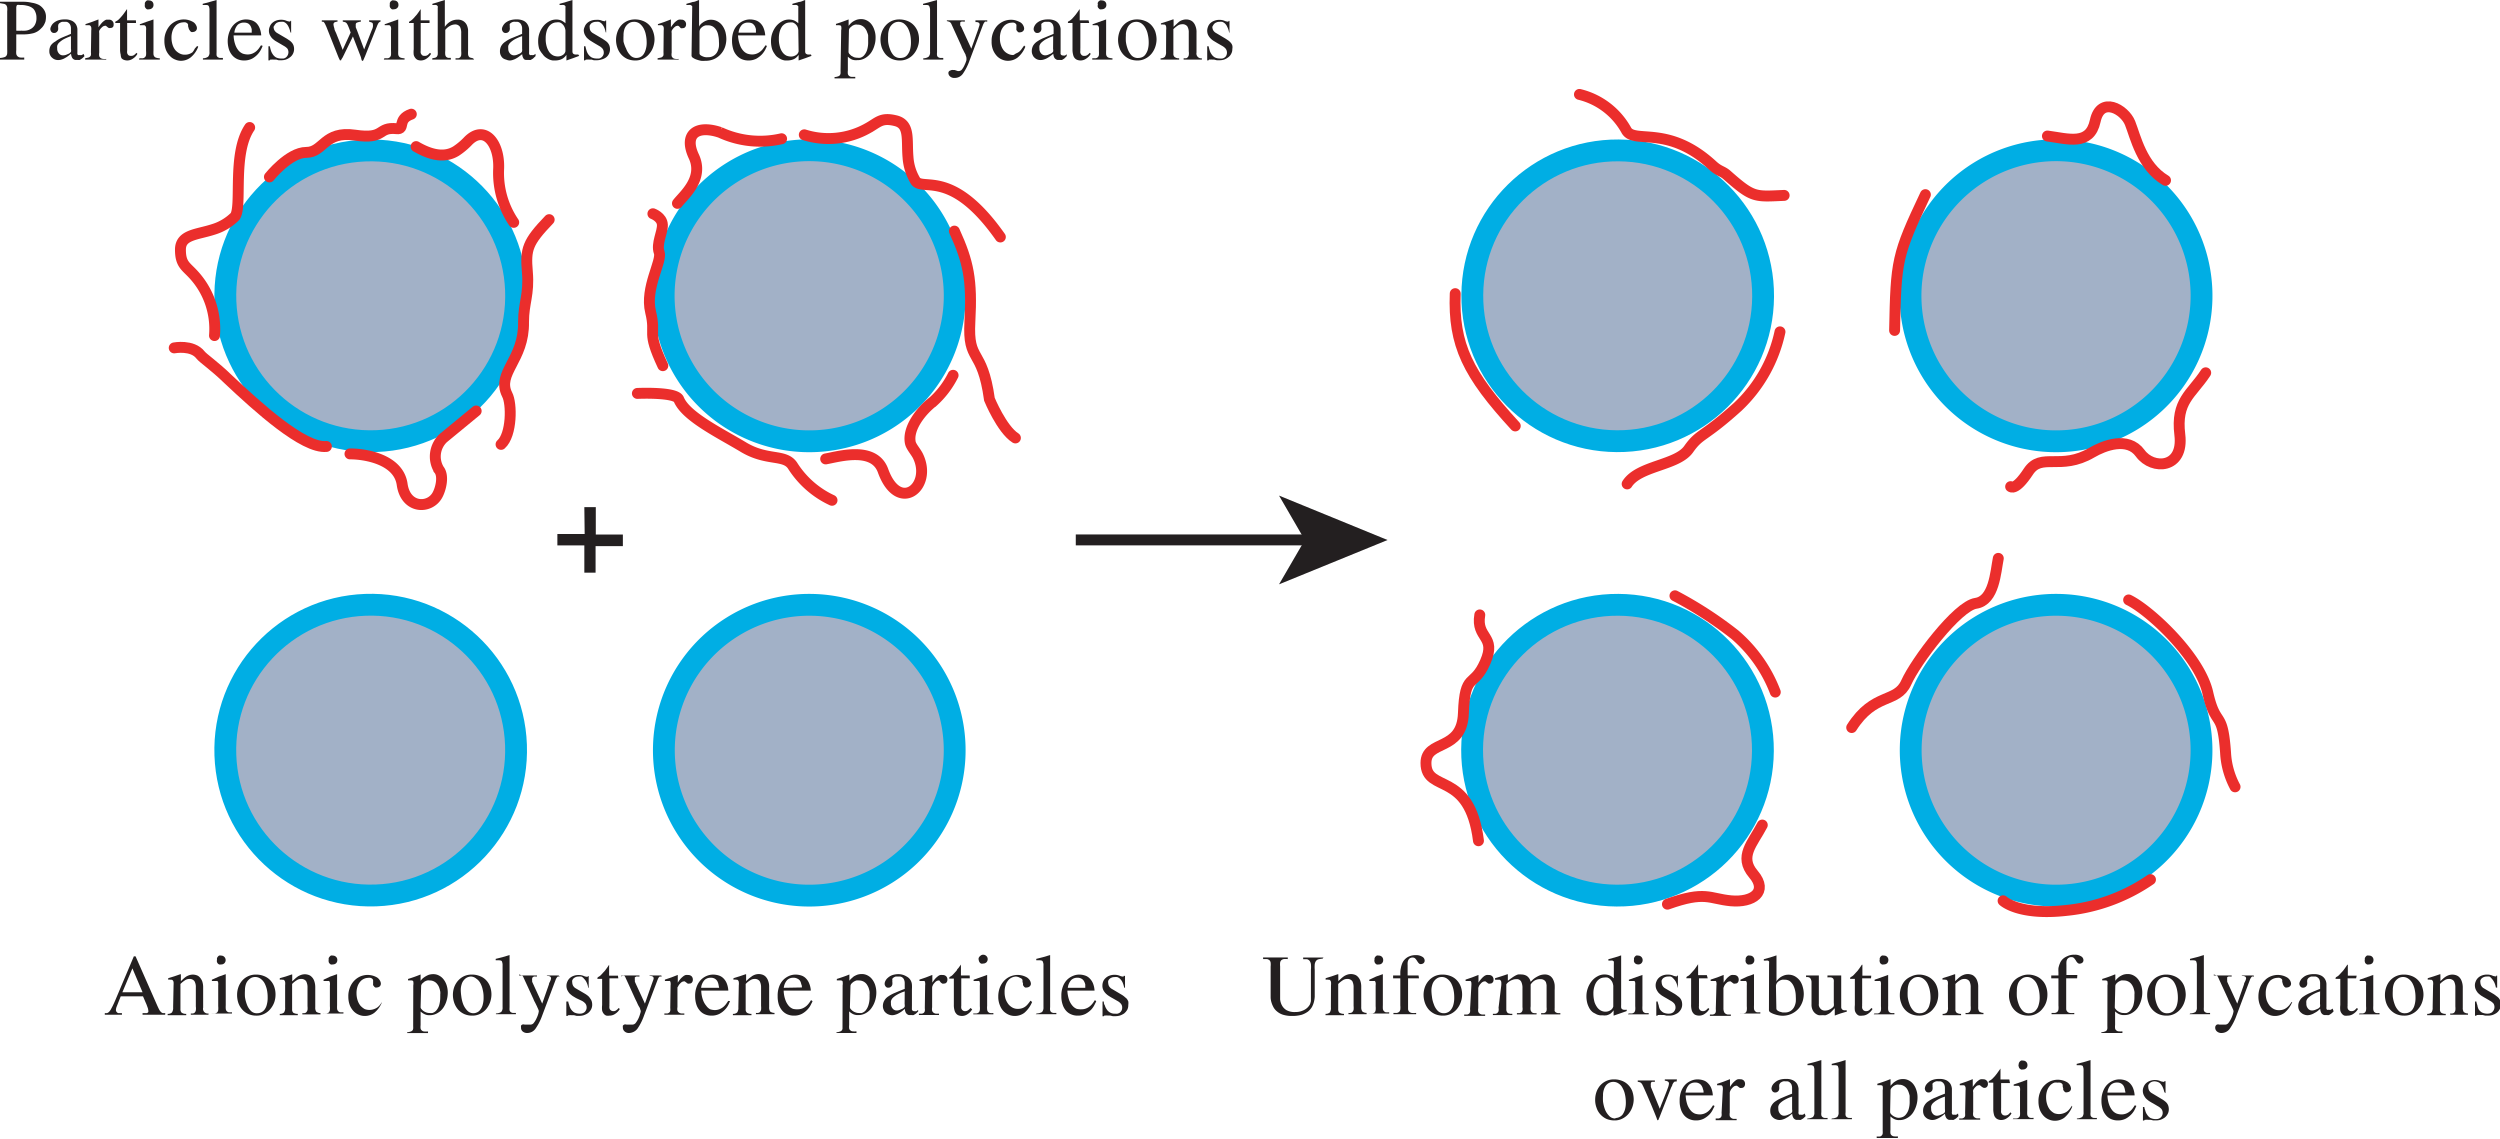 <svg id="Layer_1" data-name="Layer 1" xmlns="http://www.w3.org/2000/svg" viewBox="0 0 229.02 104.3"><defs><style>.cls-1,.cls-4{fill:#a2b1c7;stroke:#00aee4;stroke-width:2px;}.cls-2{fill:#231f20;}.cls-3,.cls-5{fill:none;}.cls-3{stroke:#eb2e2c;}.cls-3,.cls-4{stroke-linecap:round;}.cls-5{stroke:#231f20;}</style></defs><circle class="cls-1" cx="39.91" cy="31.63" r="13.32" transform="translate(-7.16 -2.94) rotate(-2.25)"/><path class="cls-1" d="M77.06,44.62a13.33,13.33,0,1,1,16-10A13.32,13.32,0,0,1,77.06,44.62Z" transform="translate(-5.94 -4.54)"/><circle class="cls-1" cx="39.91" cy="73.25" r="13.32" transform="translate(-8.51 -3.08) rotate(-2.02)"/><path class="cls-1" d="M77.06,86.24a13.32,13.32,0,1,1,16-10A13.32,13.32,0,0,1,77.06,86.24Z" transform="translate(-5.94 -4.54)"/><path class="cls-2" d="M5.94,4.7H8.06a3.42,3.42,0,0,1,.79.09A2.12,2.12,0,0,1,9.52,5a1.41,1.41,0,0,1,.46.45,1.15,1.15,0,0,1,.17.65,1.73,1.73,0,0,1-.05.42,2.22,2.22,0,0,1-.14.31,1.4,1.4,0,0,1-.16.22l-.13.13A1.5,1.5,0,0,1,9,7.58a3.68,3.68,0,0,1-1,.11H7.7l-.27,0V9.13a1.69,1.69,0,0,0,0,.35.42.42,0,0,0,.12.22.49.49,0,0,0,.23.11,2.77,2.77,0,0,0,.38,0V10H5.94V9.85a1.52,1.52,0,0,0,.39-.07.34.34,0,0,0,.2-.14A.43.43,0,0,0,6.6,9.4a3.53,3.53,0,0,0,0-.36V5.58a1.62,1.62,0,0,0,0-.35A.5.5,0,0,0,6.5,5a.42.42,0,0,0-.21-.11l-.35-.06ZM7.43,7.35a3.7,3.7,0,0,0,.48,0,2.38,2.38,0,0,0,.34,0,1.14,1.14,0,0,0,.46-.13,1,1,0,0,0,.4-.36,1.25,1.25,0,0,0,.17-.7,1.22,1.22,0,0,0-.09-.49A.94.94,0,0,0,9,5.35a1.1,1.1,0,0,0-.31-.2,1.46,1.46,0,0,0-.34-.1A1.76,1.76,0,0,0,8,5H7.76A.56.56,0,0,0,7.5,5s-.07.1-.07.23Z" transform="translate(-5.94 -4.54)"/><path class="cls-2" d="M13.68,9.68a1.7,1.7,0,0,1-.24.23l-.19.12a.68.68,0,0,1-.17,0h-.25a.43.43,0,0,1-.16-.07.41.41,0,0,1-.14-.17.88.88,0,0,1-.08-.33l-.24.19a1.81,1.81,0,0,1-.29.19,1.17,1.17,0,0,1-.3.14,1,1,0,0,1-.33.06A.81.81,0,0,1,11,10a.74.74,0,0,1-.27-.16.65.65,0,0,1-.2-.26.78.78,0,0,1-.07-.35,1,1,0,0,1,.13-.52A1.15,1.15,0,0,1,11,8.35,3.07,3.07,0,0,1,11.58,8l.86-.36V7.17a.83.83,0,0,0-.06-.34.56.56,0,0,0-.16-.2.37.37,0,0,0-.2-.09l-.19,0-.2,0a.49.49,0,0,0-.18.08.36.36,0,0,0-.13.11.26.26,0,0,0-.05.17.55.55,0,0,0,0,.18.83.83,0,0,1,0,.13.34.34,0,0,1-.11.24.33.33,0,0,1-.26.11.3.3,0,0,1-.27-.13.46.46,0,0,1-.08-.22.63.63,0,0,1,.08-.27.78.78,0,0,1,.23-.3,1.28,1.28,0,0,1,.4-.23,1.72,1.72,0,0,1,.6-.09,1.39,1.39,0,0,1,.68.13.89.89,0,0,1,.36.33,1,1,0,0,1,.13.42c0,.15,0,.28,0,.4V9.33a.57.57,0,0,0,0,.15.14.14,0,0,0,.07.1.17.17,0,0,0,.13,0,.41.41,0,0,0,.21,0,1,1,0,0,0,.15-.11ZM12.44,7.85a4.61,4.61,0,0,0-.71.31,2.42,2.42,0,0,0-.39.3.63.63,0,0,0-.16.28,1.12,1.12,0,0,0,0,.24h0a.64.64,0,0,0,.15.45.46.46,0,0,0,.37.18A.79.79,0,0,0,12,9.56l.21-.09a.51.51,0,0,0,.23-.18.64.64,0,0,0,0-.27Z" transform="translate(-5.94 -4.54)"/><path class="cls-2" d="M14.3,7.33a1,1,0,0,0,0-.27.35.35,0,0,0-.07-.15l-.09-.06h-.25l-.12,0V6.75l.59-.2.6-.23h0v.72h0a3.35,3.35,0,0,1,.27-.36,1.2,1.2,0,0,1,.24-.22.6.6,0,0,1,.22-.12l.22,0a.41.41,0,0,1,.32.12.4.4,0,0,1,.12.31A.39.39,0,0,1,16.3,7a.28.28,0,0,1-.23.1.29.29,0,0,1-.17,0,.71.71,0,0,1-.14-.1l-.11-.09a.21.21,0,0,0-.13,0,.38.38,0,0,0-.17.07,1.41,1.41,0,0,0-.18.17,1.1,1.1,0,0,0-.14.21.58.58,0,0,0,0,.21v1.8a.89.89,0,0,0,0,.32.44.44,0,0,0,.14.18.57.57,0,0,0,.22.07,2.19,2.19,0,0,0,.28,0V10H13.74V9.88L14,9.82a.3.3,0,0,0,.17-.08.27.27,0,0,0,.1-.15.94.94,0,0,0,0-.26Z" transform="translate(-5.94 -4.54)"/><path class="cls-2" d="M18.4,6.65h-.81V8.94c0,.07,0,.14,0,.22a.93.93,0,0,0,0,.24.45.45,0,0,0,.11.19.36.36,0,0,0,.24.07.45.45,0,0,0,.31-.1.76.76,0,0,0,.18-.18l.1.09a1.17,1.17,0,0,1-.4.43.91.91,0,0,1-.53.18.93.93,0,0,1-.29-.05.54.54,0,0,1-.24-.16A.75.75,0,0,1,17,9.56a1.7,1.7,0,0,1-.06-.5V6.65H16.5s0,0,0-.05,0-.09.11-.13a1,1,0,0,0,.25-.19l.2-.22c.06-.06.11-.13.16-.19l.16-.22c.06-.08.12-.18.2-.28s0,0,0,0,0,0,0,.07V6.4h.81Z" transform="translate(-5.94 -4.54)"/><path class="cls-2" d="M18.71,9.88l.31,0a.42.42,0,0,0,.2-.1.34.34,0,0,0,.1-.2,1.89,1.89,0,0,0,0-.37V7.33a1,1,0,0,0,0-.27.26.26,0,0,0-.07-.15.24.24,0,0,0-.09-.06H18.9l-.15,0V6.76l.61-.22L20,6.32l0,0V9.18a3,3,0,0,0,0,.33.4.4,0,0,0,.08.21.33.33,0,0,0,.18.11,1.12,1.12,0,0,0,.32.05V10h-1.9Zm.5-4.94a.83.83,0,0,1,0-.13.46.46,0,0,1,.08-.13.4.4,0,0,1,.12-.1.34.34,0,0,1,.18,0,.44.44,0,0,1,.3.11.39.39,0,0,1,.11.29.36.36,0,0,1-.11.29.41.41,0,0,1-.3.12.36.36,0,0,1-.19,0,.43.43,0,0,1-.12-.11.33.33,0,0,1-.07-.13A.69.69,0,0,1,19.21,4.94Z" transform="translate(-5.94 -4.54)"/><path class="cls-2" d="M24.1,8.82a2.27,2.27,0,0,1-.72,1,1.45,1.45,0,0,1-.88.29A1.35,1.35,0,0,1,22,10a1.27,1.27,0,0,1-.48-.32,1.71,1.71,0,0,1-.37-.55A2.23,2.23,0,0,1,21,8.29a2,2,0,0,1,.16-.85,2,2,0,0,1,.41-.63,1.93,1.93,0,0,1,.57-.37,1.87,1.87,0,0,1,.65-.12,1.56,1.56,0,0,1,.46.07,1.81,1.81,0,0,1,.39.17.71.71,0,0,1,.26.29.51.51,0,0,1,.08.27.32.32,0,0,1-.09.23.39.39,0,0,1-.28.12.22.22,0,0,1-.14,0,.31.31,0,0,1-.11-.09l-.09-.13a.5.5,0,0,1-.05-.13l-.05-.17c0-.06,0-.12,0-.16a.36.36,0,0,0-.08-.12.53.53,0,0,0-.15-.08.85.85,0,0,0-.25,0,.93.93,0,0,0-.29.06,1,1,0,0,0-.34.21,1.35,1.35,0,0,0-.29.44,1.87,1.87,0,0,0-.12.72,2.08,2.08,0,0,0,.1.63,1.53,1.53,0,0,0,.26.49,1.36,1.36,0,0,0,.39.3,1,1,0,0,0,.48.11,1.12,1.12,0,0,0,.38-.06,1.14,1.14,0,0,0,.31-.16A1.36,1.36,0,0,0,23.78,9L24,8.75Z" transform="translate(-5.94 -4.54)"/><path class="cls-2" d="M24.53,9.88A.85.85,0,0,0,25,9.74a.55.55,0,0,0,.13-.44V5.49a.85.85,0,0,0-.06-.38C25,5,24.94,5,24.78,5h-.14l-.13,0V4.89l.64-.17.63-.18h0V9.33a2,2,0,0,0,0,.28.37.37,0,0,0,.1.16.75.75,0,0,0,.18.08l.3,0V10H24.53Z" transform="translate(-5.94 -4.54)"/><path class="cls-2" d="M30,8.74a2.84,2.84,0,0,1-.14.32,2,2,0,0,1-.82.85,1.56,1.56,0,0,1-.74.17,1.51,1.51,0,0,1-.61-.12,1.35,1.35,0,0,1-.47-.35,1.59,1.59,0,0,1-.31-.56,2.58,2.58,0,0,1-.11-.76A2.39,2.39,0,0,1,27,7.35a1.81,1.81,0,0,1,.41-.6,1.67,1.67,0,0,1,.53-.33,1.54,1.54,0,0,1,.53-.1,1.77,1.77,0,0,1,.52.08,1.16,1.16,0,0,1,.43.25,1.41,1.41,0,0,1,.3.46,2.13,2.13,0,0,1,.15.67H27.34a2.81,2.81,0,0,0,.16.87,1.71,1.71,0,0,0,.31.54,1,1,0,0,0,.39.27,1.53,1.53,0,0,0,.41.07,1.19,1.19,0,0,0,.47-.09,1.38,1.38,0,0,0,.35-.22,1.62,1.62,0,0,0,.25-.28l.17-.25ZM29,7.53,29,7.22a1.21,1.21,0,0,0-.11-.3.69.69,0,0,0-.22-.23.8.8,0,0,0-.38-.08.83.83,0,0,0-.56.19,1.21,1.21,0,0,0-.32.73Z" transform="translate(-5.94 -4.54)"/><path class="cls-2" d="M32.54,7.49a2.07,2.07,0,0,0-.17-.5,1,1,0,0,0-.21-.3.73.73,0,0,0-.25-.15,1.27,1.27,0,0,0-.26,0,.65.65,0,0,0-.29.06.4.4,0,0,0-.18.13.51.51,0,0,0-.11.16A.55.55,0,0,0,31,7a.83.83,0,0,0,.06.28.69.69,0,0,0,.28.29l.87.51.27.18a1.34,1.34,0,0,1,.21.2.89.89,0,0,1,.14.25,1,1,0,0,1,.05.32.94.94,0,0,1-.11.45.87.87,0,0,1-.28.32,1.33,1.33,0,0,1-.37.2,1.44,1.44,0,0,1-.4.06l-.26,0L31.25,10,31,10a.65.65,0,0,0-.19,0s-.08,0-.1,0a.15.15,0,0,0-.07.07h-.11V8.78h.13a3.15,3.15,0,0,0,.09.36,1.19,1.19,0,0,0,.17.36.89.89,0,0,0,.29.29,1,1,0,0,0,.48.11l.22,0a.48.48,0,0,0,.21-.09.57.57,0,0,0,.16-.18.62.62,0,0,0,0-.62,1.13,1.13,0,0,0-.31-.25l-.46-.27-.36-.21a2.48,2.48,0,0,1-.3-.25,1.49,1.49,0,0,1-.2-.31.92.92,0,0,1,0-.73.83.83,0,0,1,.2-.32,1.07,1.07,0,0,1,.35-.23,1.31,1.31,0,0,1,.5-.09,1.17,1.17,0,0,1,.45.08.91.91,0,0,0,.29.08.12.12,0,0,0,.09,0l0-.06h.08l0,1.1Z" transform="translate(-5.94 -4.54)"/><path class="cls-2" d="M40.8,6.4v.12a.36.36,0,0,0-.18.12,1.8,1.8,0,0,0-.15.31l-1.1,2.77c-.07.15-.11.26-.14.31s0,.08-.09.08,0,0-.07-.06L39,9.77l-.73-1.89L37.33,9.8,37.2,10c0,.05,0,.07-.07.07s-.05,0-.08-.07a2.82,2.82,0,0,1-.13-.28L35.84,7l-.11-.24a1,1,0,0,0-.09-.15.2.2,0,0,0-.1-.08l-.12,0V6.4h1.44v.12a1.1,1.1,0,0,0-.26.06.21.21,0,0,0-.11.21,1.39,1.39,0,0,0,.08.34c0,.15.12.33.2.54s.18.44.27.68.2.5.29.76l.73-1.59c-.08-.23-.14-.4-.2-.53a1.38,1.38,0,0,0-.15-.3.36.36,0,0,0-.16-.12l-.21-.05V6.4H39v.12a1.59,1.59,0,0,0-.33.08.19.19,0,0,0-.14.21s0,.08,0,.11l0,.11a1.12,1.12,0,0,0,.05.13l.08.2.64,1.71L40,7.29a1.11,1.11,0,0,0,.1-.29.79.79,0,0,0,0-.22.17.17,0,0,0-.11-.18l-.24-.08V6.4Z" transform="translate(-5.94 -4.54)"/><path class="cls-2" d="M41.15,9.88l.31,0a.42.42,0,0,0,.2-.1.42.42,0,0,0,.1-.2,3.26,3.26,0,0,0,0-.37V7.33a1,1,0,0,0,0-.27.35.35,0,0,0-.07-.15.24.24,0,0,0-.09-.06h-.26l-.16,0V6.76l.62-.22.62-.22,0,0V9.18a3,3,0,0,0,0,.33.4.4,0,0,0,.08.21.34.34,0,0,0,.17.11,1.28,1.28,0,0,0,.33.05V10h-1.9Zm.5-4.94a.83.83,0,0,1,0-.13.83.83,0,0,1,.07-.13l.13-.1a.34.34,0,0,1,.18,0,.44.44,0,0,1,.3.11.39.39,0,0,1,.11.29.36.36,0,0,1-.11.29.41.41,0,0,1-.3.12.36.36,0,0,1-.19,0,.43.43,0,0,1-.12-.11.24.24,0,0,1-.07-.13A.69.69,0,0,1,41.65,4.94Z" transform="translate(-5.94 -4.54)"/><path class="cls-2" d="M45.29,6.65h-.81V8.94a1.7,1.7,0,0,0,0,.22.93.93,0,0,0,0,.24.62.62,0,0,0,.12.19.36.36,0,0,0,.24.07.45.45,0,0,0,.31-.1l.18-.18.1.09a1.27,1.27,0,0,1-.4.43.92.92,0,0,1-.54.18.87.87,0,0,1-.28-.05A.54.54,0,0,1,44,9.87a.75.75,0,0,1-.16-.31,2.2,2.2,0,0,1,0-.5V6.65h-.43a0,0,0,0,1,0-.05s0-.09.11-.13a1.16,1.16,0,0,0,.24-.19,1.9,1.9,0,0,0,.2-.22l.17-.19.16-.22.19-.28s0,0,0,0,0,0,0,.07V6.4h.81Z" transform="translate(-5.94 -4.54)"/><path class="cls-2" d="M49.37,10h-1.7V9.88l.25,0a.39.39,0,0,0,.17-.09.38.38,0,0,0,.1-.2,1.77,1.77,0,0,0,0-.37V7.6A1.23,1.23,0,0,0,48.08,7a.53.53,0,0,0-.48-.22,1,1,0,0,0-.4.11,1.45,1.45,0,0,0-.47.39V9.18a1.77,1.77,0,0,0,0,.37.37.37,0,0,0,.09.2.46.46,0,0,0,.17.09l.25,0V10H45.54V9.88l.26-.05a.37.37,0,0,0,.16-.1.52.52,0,0,0,.08-.2,3,3,0,0,0,0-.35V5.42c0-.06,0-.12,0-.17a.2.2,0,0,0,0-.13A.24.24,0,0,0,45.9,5a.49.49,0,0,0-.2,0h-.15V4.89l.56-.17.58-.18,0,0V7h0a1.52,1.52,0,0,1,.5-.48,1.26,1.26,0,0,1,.66-.18.91.91,0,0,1,.56.15.86.86,0,0,1,.3.36,1.44,1.44,0,0,1,.11.43c0,.14,0,.25,0,.33V9.18a3,3,0,0,0,0,.35.42.42,0,0,0,.07.19.24.24,0,0,0,.14.1l.25.06Z" transform="translate(-5.94 -4.54)"/><path class="cls-2" d="M55,9.68l-.24.23-.2.12a.53.53,0,0,1-.16,0h-.25A.37.37,0,0,1,54,10a.41.41,0,0,1-.14-.17.73.73,0,0,1-.08-.33l-.25.19a1.73,1.73,0,0,1-.28.19,1.23,1.23,0,0,1-.31.14.87.87,0,0,1-.32.06A.91.91,0,0,1,52.3,10,.74.74,0,0,1,52,9.86a.73.73,0,0,1-.19-.26.78.78,0,0,1-.07-.35,1,1,0,0,1,.13-.52,1.15,1.15,0,0,1,.38-.38A2.74,2.74,0,0,1,52.9,8l.87-.36V7.17a.69.69,0,0,0-.07-.34.46.46,0,0,0-.15-.2.4.4,0,0,0-.2-.09l-.19,0a.69.69,0,0,0-.2,0,.64.64,0,0,0-.19.08.69.69,0,0,0-.13.11.34.34,0,0,0,0,.17,1.1,1.1,0,0,0,0,.18.34.34,0,0,1,0,.13.33.33,0,0,1-.1.24.35.35,0,0,1-.26.11A.29.29,0,0,1,52,7.43a.46.46,0,0,1-.08-.22A.6.6,0,0,1,52,6.94a1,1,0,0,1,.23-.3,1.46,1.46,0,0,1,.41-.23,1.7,1.7,0,0,1,.59-.09,1.44,1.44,0,0,1,.69.13.86.86,0,0,1,.35.33,1,1,0,0,1,.14.42c0,.15,0,.28,0,.4V9.33a.61.61,0,0,0,0,.15.26.26,0,0,0,.07.1.2.2,0,0,0,.14,0,.46.46,0,0,0,.21,0A1,1,0,0,0,55,9.47ZM53.77,7.85a4.21,4.21,0,0,0-.71.31,2.42,2.42,0,0,0-.39.3.78.78,0,0,0-.17.28,1.12,1.12,0,0,0,0,.24h0a.64.64,0,0,0,.15.45.49.49,0,0,0,.38.18.79.79,0,0,0,.29-.06l.21-.09a.47.47,0,0,0,.22-.18A.62.62,0,0,0,53.77,9Z" transform="translate(-5.94 -4.54)"/><path class="cls-2" d="M59,9.66l-.57.21-.6.21,0,0V9.57h0l-.14.17a1.2,1.2,0,0,1-.21.17,1.1,1.1,0,0,1-.29.12,1.48,1.48,0,0,1-.39.05l-.22,0a1.35,1.35,0,0,1-.3-.08,1.86,1.86,0,0,1-.33-.19,1.11,1.11,0,0,1-.3-.31A1.85,1.85,0,0,1,55.33,9a2.43,2.43,0,0,1-.09-.7,2.11,2.11,0,0,1,.13-.75,2.16,2.16,0,0,1,.36-.63,1.82,1.82,0,0,1,.53-.43,1.29,1.29,0,0,1,.64-.16,1.25,1.25,0,0,1,.45.08,1.76,1.76,0,0,1,.39.26V5.25a.28.28,0,0,0,0-.13A.24.24,0,0,0,57.59,5a.53.53,0,0,0-.2,0H57.2V4.89l.6-.17.58-.18h0V9.3a.34.34,0,0,0,.06.15.48.48,0,0,0,.16.08,1.47,1.47,0,0,0,.31,0ZM57.74,7.34a1,1,0,0,0-.1-.35.79.79,0,0,0-.19-.25.64.64,0,0,0-.25-.15.87.87,0,0,0-.28,0,.84.84,0,0,0-.34.08,1,1,0,0,0-.32.25,1.33,1.33,0,0,0-.24.46,2.31,2.31,0,0,0-.09.69,2.37,2.37,0,0,0,.1.76,1.73,1.73,0,0,0,.25.51,1.07,1.07,0,0,0,.36.29,1.09,1.09,0,0,0,.39.08.8.8,0,0,0,.46-.13.52.52,0,0,0,.25-.35Z" transform="translate(-5.94 -4.54)"/><path class="cls-2" d="M61.42,7.49a1.73,1.73,0,0,0-.16-.5,1.06,1.06,0,0,0-.22-.3.69.69,0,0,0-.24-.15,1.27,1.27,0,0,0-.26,0,.62.62,0,0,0-.29.06.43.43,0,0,0-.19.13.7.7,0,0,0-.1.16.55.55,0,0,0,0,.17A.83.83,0,0,0,60,7.3a.64.64,0,0,0,.28.29l.87.51.26.18a1.07,1.07,0,0,1,.22.2.89.89,0,0,1,.14.25,1,1,0,0,1,.05.32.94.94,0,0,1-.11.45.87.87,0,0,1-.28.32A1.25,1.25,0,0,1,61,10a1.32,1.32,0,0,1-.39.06l-.27,0L60.14,10l-.23,0a.68.68,0,0,0-.19,0s-.08,0-.1,0a.23.23,0,0,0-.08.07h-.1V8.78h.13a3.15,3.15,0,0,0,.09.36,1.17,1.17,0,0,0,.16.36,1,1,0,0,0,.3.29,1,1,0,0,0,.48.11l.22,0a.55.55,0,0,0,.36-.27.49.49,0,0,0,.07-.28A.58.58,0,0,0,61.14,9a1.13,1.13,0,0,0-.31-.25l-.46-.27L60,8.25a2.48,2.48,0,0,1-.3-.25,1.49,1.49,0,0,1-.2-.31,1,1,0,0,1-.08-.4A.78.78,0,0,1,59.5,7a.83.83,0,0,1,.2-.32,1,1,0,0,1,.35-.23,1.28,1.28,0,0,1,.5-.09A1.17,1.17,0,0,1,61,6.4a.85.85,0,0,0,.29.08.14.14,0,0,0,.09,0l0-.06h.09l0,1.1Z" transform="translate(-5.94 -4.54)"/><path class="cls-2" d="M64.1,6.32a1.88,1.88,0,0,1,.72.13,1.54,1.54,0,0,1,.57.36,1.64,1.64,0,0,1,.37.59,2.11,2.11,0,0,1,.14.77,2.21,2.21,0,0,1-.11.64,1.81,1.81,0,0,1-.33.61,1.58,1.58,0,0,1-.55.47,1.54,1.54,0,0,1-.79.19,1.83,1.83,0,0,1-.71-.14,1.69,1.69,0,0,1-.55-.4,1.79,1.79,0,0,1-.36-.61,2.19,2.19,0,0,1,0-1.46,1.82,1.82,0,0,1,.34-.59,1.62,1.62,0,0,1,.55-.41A1.66,1.66,0,0,1,64.1,6.32Zm.13,3.53a1,1,0,0,0,.32-.06.74.74,0,0,0,.31-.23,1.29,1.29,0,0,0,.22-.44,2.09,2.09,0,0,0,.1-.71,3.29,3.29,0,0,0-.08-.71,2,2,0,0,0-.22-.6,1.44,1.44,0,0,0-.36-.41A.84.84,0,0,0,64,6.54a.86.86,0,0,0-.36.08,1,1,0,0,0-.3.24,1,1,0,0,0-.21.39,1.73,1.73,0,0,0-.07.54,4.43,4.43,0,0,0,0,.57A3.08,3.08,0,0,0,63.3,9a1.7,1.7,0,0,0,.35.58A.78.78,0,0,0,64.23,9.85Z" transform="translate(-5.94 -4.54)"/><path class="cls-2" d="M66.74,7.33a1,1,0,0,0,0-.27.35.35,0,0,0-.07-.15l-.09-.06h-.25l-.12,0V6.75l.59-.2.6-.23h0v.72h0a3.35,3.35,0,0,1,.27-.36,1.2,1.2,0,0,1,.24-.22.6.6,0,0,1,.22-.12.83.83,0,0,1,.22,0,.41.41,0,0,1,.32.12.4.4,0,0,1,.12.31.39.39,0,0,1-.08.25.28.28,0,0,1-.23.1.29.29,0,0,1-.17,0A.71.71,0,0,1,68.2,7l-.11-.09a.21.21,0,0,0-.13,0,.38.38,0,0,0-.17.07,1.41,1.41,0,0,0-.18.17,1.1,1.1,0,0,0-.14.21.58.58,0,0,0,0,.21v1.8a.89.89,0,0,0,0,.32.44.44,0,0,0,.14.18.57.57,0,0,0,.22.07,2,2,0,0,0,.28,0V10H66.18V9.88l.27-.06a.3.3,0,0,0,.17-.08.27.27,0,0,0,.1-.15,1.61,1.61,0,0,0,0-.26Z" transform="translate(-5.94 -4.54)"/><path class="cls-2" d="M69.35,5.42V5.25a.28.28,0,0,0,0-.13A.31.31,0,0,0,69.2,5,.56.56,0,0,0,69,5h-.18V4.89l.58-.17c.2,0,.39-.12.58-.18h0V7h0a.41.41,0,0,1,.1-.18.93.93,0,0,1,.23-.21,1.29,1.29,0,0,1,.33-.18,1,1,0,0,1,.42-.08,1.18,1.18,0,0,1,.63.16,1.3,1.3,0,0,1,.44.4,1.82,1.82,0,0,1,.27.58,2.74,2.74,0,0,1,.08.64,2.43,2.43,0,0,1-.09.61,1.92,1.92,0,0,1-.93,1.16,1.88,1.88,0,0,1-.93.21,1.71,1.71,0,0,1-.36,0,2.75,2.75,0,0,1-.41-.11,1.27,1.27,0,0,1-.33-.16.26.26,0,0,1-.14-.2Zm.67,4a.21.21,0,0,0,.1.18,1,1,0,0,0,.21.11.77.77,0,0,0,.26.07.83.83,0,0,0,.2,0,.9.9,0,0,0,.55-.15.92.92,0,0,0,.32-.36,1.59,1.59,0,0,0,.14-.47,2.57,2.57,0,0,0,0-.45,2.67,2.67,0,0,0-.06-.56,1.36,1.36,0,0,0-.18-.5A1.12,1.12,0,0,0,71.29,7a.82.82,0,0,0-.47-.14l-.22,0a.82.82,0,0,0-.26.1,1,1,0,0,0-.22.19.53.53,0,0,0-.1.28Z" transform="translate(-5.94 -4.54)"/><path class="cls-2" d="M76.19,8.74c0,.07-.07.17-.13.32a2.28,2.28,0,0,1-.31.45,2.32,2.32,0,0,1-.51.4,1.58,1.58,0,0,1-.74.17,1.48,1.48,0,0,1-.61-.12,1.35,1.35,0,0,1-.47-.35,1.45,1.45,0,0,1-.31-.56A2.58,2.58,0,0,1,73,8.29a2.4,2.4,0,0,1,.16-.94,1.69,1.69,0,0,1,.42-.6,1.57,1.57,0,0,1,.53-.33,1.49,1.49,0,0,1,.52-.1,1.84,1.84,0,0,1,.53.08,1.12,1.12,0,0,1,.42.25,1.29,1.29,0,0,1,.31.46,2.13,2.13,0,0,1,.15.67H73.55a2.79,2.79,0,0,0,.17.87,1.54,1.54,0,0,0,.31.54,1,1,0,0,0,.39.27,1.4,1.4,0,0,0,.4.07,1.13,1.13,0,0,0,.47-.09,1.23,1.23,0,0,0,.35-.22,1.29,1.29,0,0,0,.25-.28,2.23,2.23,0,0,0,.17-.25Zm-1-1.21c0-.1,0-.2,0-.31a1.21,1.21,0,0,0-.11-.3.8.8,0,0,0-.22-.23.82.82,0,0,0-.38-.08.79.79,0,0,0-.56.19,1.21,1.21,0,0,0-.32.73Z" transform="translate(-5.94 -4.54)"/><path class="cls-2" d="M80.28,9.66l-.57.21-.61.21,0,0V9.57h0l-.14.17a1.2,1.2,0,0,1-.21.17,1.1,1.1,0,0,1-.29.12,1.62,1.62,0,0,1-.4.05l-.21,0a1.35,1.35,0,0,1-.3-.08,1.86,1.86,0,0,1-.33-.19.89.89,0,0,1-.3-.31A1.58,1.58,0,0,1,76.66,9a2.43,2.43,0,0,1-.09-.7,2.11,2.11,0,0,1,.13-.75,2.16,2.16,0,0,1,.36-.63,1.82,1.82,0,0,1,.53-.43,1.28,1.28,0,0,1,.63-.16,1.3,1.3,0,0,1,.46.08,1.76,1.76,0,0,1,.39.26V5.25a.28.28,0,0,0,0-.13A.31.31,0,0,0,78.92,5a.53.53,0,0,0-.2,0h-.19V4.89l.59-.17c.2,0,.39-.12.58-.18h0V9.09c0,.08,0,.15,0,.21a.34.34,0,0,0,.06.15.48.48,0,0,0,.16.08,1.44,1.44,0,0,0,.31,0ZM79.07,7.34A1,1,0,0,0,79,7a.79.79,0,0,0-.19-.25.73.73,0,0,0-.25-.15.92.92,0,0,0-.28,0,.93.93,0,0,0-.35.08,1.21,1.21,0,0,0-.32.25,1.52,1.52,0,0,0-.23.46,2.31,2.31,0,0,0-.09.69,2.37,2.37,0,0,0,.1.76,1.52,1.52,0,0,0,.25.51,1,1,0,0,0,.35.29,1.14,1.14,0,0,0,.4.08.82.82,0,0,0,.46-.13.52.52,0,0,0,.25-.35Z" transform="translate(-5.94 -4.54)"/><path class="cls-2" d="M83,7.3a.73.73,0,0,0,0-.34c0-.08-.11-.11-.25-.11h-.23V6.73c.39-.12.77-.26,1.16-.41h0v.59l0,0a2.31,2.31,0,0,1,.16-.19,1.32,1.32,0,0,1,.25-.21,1.69,1.69,0,0,1,.33-.16,1.31,1.31,0,0,1,.41-.06,1.13,1.13,0,0,1,.51.12,1.24,1.24,0,0,1,.42.34,1.72,1.72,0,0,1,.28.54,2,2,0,0,1,.11.72,2.28,2.28,0,0,1-.11.71,2.22,2.22,0,0,1-.31.66,1.74,1.74,0,0,1-.53.48,1.35,1.35,0,0,1-.73.19A1.08,1.08,0,0,1,84,10a1.38,1.38,0,0,1-.39-.27V11a1.3,1.3,0,0,0,0,.31.33.33,0,0,0,.11.18.37.37,0,0,0,.22.09l.35,0v.14H82.39V11.6a1,1,0,0,0,.31-.06.35.35,0,0,0,.17-.1.36.36,0,0,0,.07-.17,1.48,1.48,0,0,0,0-.22Zm.67,2a.34.34,0,0,0,.07.17l.17.17.26.14a1.13,1.13,0,0,0,.32.05,1,1,0,0,0,.26,0,.72.72,0,0,0,.33-.2,1.39,1.39,0,0,0,.28-.47,2.38,2.38,0,0,0,.11-.83V8.1c0-.08,0-.18,0-.29s-.06-.22-.1-.34a1.06,1.06,0,0,0-.18-.33.81.81,0,0,0-.28-.24.76.76,0,0,0-.41-.1.67.67,0,0,0-.24,0,1.12,1.12,0,0,0-.25.11l-.2.17a.41.41,0,0,0-.1.21Z" transform="translate(-5.94 -4.54)"/><path class="cls-2" d="M88.31,6.32a2,2,0,0,1,.73.13,1.54,1.54,0,0,1,.57.36A1.79,1.79,0,0,1,90,7.4a2.11,2.11,0,0,1,.13.77,1.91,1.91,0,0,1-.11.64,2,2,0,0,1-.32.61,1.68,1.68,0,0,1-.55.47,1.57,1.57,0,0,1-.79.19,1.8,1.8,0,0,1-.71-.14,1.74,1.74,0,0,1-.56-.4,2.18,2.18,0,0,1-.36-.61,2.28,2.28,0,0,1-.13-.76,2.06,2.06,0,0,1,.12-.7,1.85,1.85,0,0,1,.35-.59,1.68,1.68,0,0,1,.54-.41A1.72,1.72,0,0,1,88.31,6.32Zm.14,3.53a1,1,0,0,0,.32-.06.71.71,0,0,0,.3-.23,1.29,1.29,0,0,0,.23-.44,2.41,2.41,0,0,0,.09-.71,3.29,3.29,0,0,0-.07-.71,2.34,2.34,0,0,0-.22-.6,1.44,1.44,0,0,0-.36-.41.86.86,0,0,0-.85-.07,1,1,0,0,0-.3.24,1,1,0,0,0-.21.39,1.71,1.71,0,0,0-.08.54,4.72,4.72,0,0,0,0,.57,2.61,2.61,0,0,0,.17.68,1.68,1.68,0,0,0,.34.58A.81.81,0,0,0,88.45,9.85Z" transform="translate(-5.94 -4.54)"/><path class="cls-2" d="M90.52,9.88A.83.83,0,0,0,91,9.74a.55.55,0,0,0,.14-.44V5.49a.82.82,0,0,0-.07-.38C91,5,90.93,5,90.78,5h-.14L90.5,5V4.89l.64-.17.64-.18h0V9.33a1.09,1.09,0,0,0,0,.28.28.28,0,0,0,.09.16.68.68,0,0,0,.19.08l.29,0V10H90.52Z" transform="translate(-5.94 -4.54)"/><path class="cls-2" d="M96.38,6.52l-.09,0a.21.21,0,0,0-.1,0,.27.27,0,0,0-.1.11.82.82,0,0,0-.1.19l-1.23,3.26a5,5,0,0,1-.61,1.21.91.91,0,0,1-.75.39.57.57,0,0,1-.44-.15.42.42,0,0,1-.14-.31V11.2a.31.31,0,0,1,.05-.12A.27.27,0,0,1,93,11a.38.38,0,0,1,.22-.05l.16,0,.16.05.14.05.11,0a.39.39,0,0,0,.29-.17,1.74,1.74,0,0,0,.23-.4,2.66,2.66,0,0,0,.16-.41,1.09,1.09,0,0,0,0-.25.62.62,0,0,0-.06-.19c0-.09-.08-.2-.14-.32s-.11-.23-.17-.33A2.57,2.57,0,0,1,94,8.73l-.91-2a.39.39,0,0,0-.2-.2l-.21-.06V6.4h1.65v.12h-.16a.32.32,0,0,0-.14,0,.35.35,0,0,0-.12.07.17.17,0,0,0,0,.12.55.55,0,0,0,0,.17A.51.51,0,0,1,94,7l.92,2,.63-1.77L95.62,7a.81.81,0,0,0,.06-.22c0-.15-.13-.23-.38-.22V6.4h1.08Z" transform="translate(-5.94 -4.54)"/><path class="cls-2" d="M99.87,8.82a2.44,2.44,0,0,1-.72,1,1.45,1.45,0,0,1-.88.29,1.31,1.31,0,0,1-.5-.1,1.38,1.38,0,0,1-.49-.32,1.87,1.87,0,0,1-.36-.55,2,2,0,0,1-.14-.82,2,2,0,0,1,.16-.85,1.86,1.86,0,0,1,.41-.63,1.93,1.93,0,0,1,.57-.37,1.82,1.82,0,0,1,.65-.12,1.5,1.5,0,0,1,.45.07,2.18,2.18,0,0,1,.4.17.71.71,0,0,1,.26.29.63.63,0,0,1,.08.27.32.32,0,0,1-.09.23.41.41,0,0,1-.28.12.22.22,0,0,1-.14,0,.31.31,0,0,1-.11-.09.6.6,0,0,1-.09-.13.5.5,0,0,1,0-.13l0-.17a.6.6,0,0,0,0-.16.2.2,0,0,0-.08-.12.37.37,0,0,0-.14-.08.93.93,0,0,0-.26,0,.88.88,0,0,0-.28.06,1,1,0,0,0-.34.21,1.35,1.35,0,0,0-.29.44,1.87,1.87,0,0,0-.12.72,1.81,1.81,0,0,0,.1.63,1.53,1.53,0,0,0,.26.49,1.14,1.14,0,0,0,.39.3,1,1,0,0,0,.48.11A1.12,1.12,0,0,0,99,9.44a1.08,1.08,0,0,0,.3-.16A1.14,1.14,0,0,0,99.55,9l.21-.29Z" transform="translate(-5.94 -4.54)"/><path class="cls-2" d="M103.66,9.68l-.23.23-.2.12a.62.62,0,0,1-.16,0h-.25a.33.33,0,0,1-.16-.07.36.36,0,0,1-.15-.17.88.88,0,0,1-.08-.33,2.51,2.51,0,0,1-.24.19,1.73,1.73,0,0,1-.28.19,1.23,1.23,0,0,1-.31.14,1,1,0,0,1-.33.06A.85.85,0,0,1,101,10a.74.74,0,0,1-.27-.16.63.63,0,0,1-.19-.26.78.78,0,0,1-.08-.35,1.08,1.08,0,0,1,.13-.52,1.25,1.25,0,0,1,.38-.38,3.07,3.07,0,0,1,.63-.33l.86-.36V7.17a.83.83,0,0,0-.06-.34.46.46,0,0,0-.15-.2.45.45,0,0,0-.2-.09l-.2,0-.2,0a.49.49,0,0,0-.18.08.47.47,0,0,0-.13.11.34.34,0,0,0,0,.17.55.55,0,0,0,0,.18.83.83,0,0,1,0,.13.36.36,0,0,1-.37.35.27.27,0,0,1-.26-.13.37.37,0,0,1-.08-.22.6.6,0,0,1,.07-.27.89.89,0,0,1,.23-.3,1.4,1.4,0,0,1,.4-.23,1.8,1.8,0,0,1,.6-.09,1.44,1.44,0,0,1,.69.13.86.86,0,0,1,.35.33,1,1,0,0,1,.13.42c0,.15,0,.28,0,.4V9.16a1,1,0,0,0,0,.17.61.61,0,0,0,0,.15.2.2,0,0,0,.2.14.48.48,0,0,0,.22,0l.14-.11Zm-1.24-1.83a4.61,4.61,0,0,0-.71.31,2.42,2.42,0,0,0-.39.3.74.74,0,0,0-.16.28,1.12,1.12,0,0,0,0,.24h0a.64.64,0,0,0,.15.45.48.48,0,0,0,.38.18.74.74,0,0,0,.28-.06l.21-.09a.51.51,0,0,0,.23-.18.64.64,0,0,0,0-.27Z" transform="translate(-5.94 -4.54)"/><path class="cls-2" d="M105.72,6.65h-.81V8.94a1.7,1.7,0,0,0,0,.22.93.93,0,0,0,0,.24.62.62,0,0,0,.12.19.36.36,0,0,0,.24.07.45.45,0,0,0,.31-.1.76.76,0,0,0,.18-.18l.1.09a1.17,1.17,0,0,1-.4.43.91.91,0,0,1-.53.18.88.88,0,0,1-.29-.05.54.54,0,0,1-.24-.16.64.64,0,0,1-.15-.31,1.7,1.7,0,0,1-.06-.5V6.65h-.42s0,0,0-.05,0-.09.11-.13a1.5,1.5,0,0,0,.25-.19l.2-.22.16-.19.16-.22c.06-.08.12-.18.2-.28s0,0,0,0,0,0,0,.07V6.4h.81Z" transform="translate(-5.94 -4.54)"/><path class="cls-2" d="M106,9.88l.31,0a.42.42,0,0,0,.2-.1.42.42,0,0,0,.1-.2,3.26,3.26,0,0,0,0-.37V7.33a1,1,0,0,0,0-.27.35.35,0,0,0-.07-.15.24.24,0,0,0-.09-.06h-.26l-.16,0V6.76l.62-.22.62-.22,0,0V9.18a3,3,0,0,0,0,.33.4.4,0,0,0,.08.21.34.34,0,0,0,.17.11,1.28,1.28,0,0,0,.33.05V10H106Zm.5-4.94a.83.83,0,0,1,0-.13.83.83,0,0,1,.07-.13l.13-.1a.34.34,0,0,1,.18,0,.44.44,0,0,1,.3.11.39.39,0,0,1,.11.29.36.36,0,0,1-.11.29.41.41,0,0,1-.3.12.36.36,0,0,1-.19,0,.43.43,0,0,1-.12-.11.24.24,0,0,1-.07-.13A.32.32,0,0,1,106.53,4.94Z" transform="translate(-5.94 -4.54)"/><path class="cls-2" d="M110.09,6.32a1.88,1.88,0,0,1,.72.13,1.54,1.54,0,0,1,.57.36,1.81,1.81,0,0,1,.38.59,2.34,2.34,0,0,1,.13.77,2.21,2.21,0,0,1-.11.64,2,2,0,0,1-.32.61,1.72,1.72,0,0,1-.56.47,1.52,1.52,0,0,1-.79.19,1.87,1.87,0,0,1-.71-.14,1.69,1.69,0,0,1-.55-.4,1.79,1.79,0,0,1-.36-.61,2.19,2.19,0,0,1,0-1.46,1.82,1.82,0,0,1,.34-.59,1.62,1.62,0,0,1,.55-.41A1.66,1.66,0,0,1,110.09,6.32Zm.13,3.53a.91.91,0,0,0,.32-.06.68.68,0,0,0,.31-.23,1.5,1.5,0,0,0,.23-.44,2.41,2.41,0,0,0,.09-.71,3.29,3.29,0,0,0-.08-.71,2,2,0,0,0-.22-.6,1.19,1.19,0,0,0-.36-.41.81.81,0,0,0-.49-.15.94.94,0,0,0-.36.08,1,1,0,0,0-.3.24,1.19,1.19,0,0,0-.2.39,1.46,1.46,0,0,0-.08.54,4.43,4.43,0,0,0,0,.57,3.08,3.08,0,0,0,.17.68,1.7,1.7,0,0,0,.35.58A.78.78,0,0,0,110.22,9.85Z" transform="translate(-5.94 -4.54)"/><path class="cls-2" d="M112.77,7.29a1.12,1.12,0,0,0,0-.29.26.26,0,0,0-.06-.15.15.15,0,0,0-.1-.06h-.09a.6.6,0,0,0-.23,0V6.68l.54-.17.56-.19h.06V7a3.45,3.45,0,0,1,.28-.26A2.47,2.47,0,0,1,114,6.5a1,1,0,0,1,.29-.13,1,1,0,0,1,.62,0,.76.76,0,0,1,.31.18,1,1,0,0,1,.23.37,1.44,1.44,0,0,1,.1.6V9.35a.44.44,0,0,0,.49.53V10h-1.67V9.88l.21,0a.29.29,0,0,0,.16-.09.43.43,0,0,0,.1-.19,1.19,1.19,0,0,0,0-.36V7.54a1.06,1.06,0,0,0-.13-.58.55.55,0,0,0-.49-.2.78.78,0,0,0-.37.11,2.85,2.85,0,0,0-.42.34V9.46a.38.38,0,0,0,.11.3.65.65,0,0,0,.42.12V10h-1.7V9.88a.59.59,0,0,0,.39-.13.75.75,0,0,0,.11-.47Z" transform="translate(-5.94 -4.54)"/><path class="cls-2" d="M118.53,7.49a1.71,1.71,0,0,0-.17-.5.88.88,0,0,0-.21-.3.73.73,0,0,0-.25-.15,1.17,1.17,0,0,0-.26,0,.58.58,0,0,0-.28.06.43.43,0,0,0-.19.13.51.51,0,0,0-.11.16A.55.55,0,0,0,117,7a.83.83,0,0,0,.06.28.67.67,0,0,0,.29.29l.86.51.27.18a1.34,1.34,0,0,1,.21.2.69.69,0,0,1,.14.25.8.8,0,0,1,0,.32.84.84,0,0,1-.11.45.87.87,0,0,1-.28.32,1.33,1.33,0,0,1-.37.2,1.44,1.44,0,0,1-.4.06l-.26,0-.25-.06L117,10a.65.65,0,0,0-.19,0,.15.15,0,0,0-.1,0,.15.15,0,0,0-.07.07h-.11V8.78h.13a3.15,3.15,0,0,0,.09.36,1.19,1.19,0,0,0,.17.36.89.89,0,0,0,.29.29,1,1,0,0,0,.48.11.83.83,0,0,0,.22,0,.48.48,0,0,0,.21-.09.47.47,0,0,0,.16-.18.62.62,0,0,0-.05-.62,1.08,1.08,0,0,0-.3-.25l-.47-.27-.35-.21a1.53,1.53,0,0,1-.3-.25,1.21,1.21,0,0,1-.21-.31,1,1,0,0,1-.07-.4A1,1,0,0,1,116.6,7a.83.83,0,0,1,.2-.32,1,1,0,0,1,.36-.23,1.24,1.24,0,0,1,.5-.09,1.15,1.15,0,0,1,.44.08.91.91,0,0,0,.29.08.12.12,0,0,0,.09,0l0-.06h.09l0,1.1Z" transform="translate(-5.94 -4.54)"/><path class="cls-2" d="M21.07,97.5H19v-.15h.21l.18,0a.25.25,0,0,0,.13-.09.3.3,0,0,0,0-.18.79.79,0,0,0-.06-.25l-.09-.25-.33-.77H17l-.37.94a.92.92,0,0,0-.07.3.26.26,0,0,0,.07.2.3.3,0,0,0,.14.1l.18,0h.16v.15H15.54v-.15l.2,0a.43.43,0,0,0,.21-.14A1,1,0,0,0,16.1,97l.16-.3.15-.32.13-.3,1.66-3.93h.16l2,4.54c.07.15.12.26.17.35a.8.8,0,0,0,.16.21.39.39,0,0,0,.16.1l.23,0ZM19,95.44l-.93-2.19-.92,2.19Z" transform="translate(-5.94 -4.54)"/><path class="cls-2" d="M21.84,94.8a2.11,2.11,0,0,0,0-.3.35.35,0,0,0-.07-.15.24.24,0,0,0-.09-.06h-.1a.6.6,0,0,0-.23,0v-.14l.55-.17.55-.19.06,0v.63l.28-.26A2.47,2.47,0,0,1,23,94a1.51,1.51,0,0,1,.29-.13,1.14,1.14,0,0,1,.33-.05,1.17,1.17,0,0,1,.3.05.67.67,0,0,1,.3.18,1.18,1.18,0,0,1,.24.37,1.69,1.69,0,0,1,.09.6v1.83a.43.43,0,0,0,.49.53v.12H23.42v-.12a.64.64,0,0,0,.2,0,.3.3,0,0,0,.16-.08.42.42,0,0,0,.1-.2,1.19,1.19,0,0,0,0-.36V95a1.06,1.06,0,0,0-.13-.58.54.54,0,0,0-.49-.2.7.7,0,0,0-.37.12,2.6,2.6,0,0,0-.42.34V97a.42.42,0,0,0,.11.31.73.73,0,0,0,.42.11v.12h-1.7v-.12a.55.55,0,0,0,.39-.13.73.73,0,0,0,.11-.47Z" transform="translate(-5.94 -4.54)"/><path class="cls-2" d="M25.33,97.38a2.51,2.51,0,0,0,.31,0,.48.48,0,0,0,.19-.09.41.41,0,0,0,.1-.21,1.73,1.73,0,0,0,0-.36V94.83a1.65,1.65,0,0,0,0-.27.35.35,0,0,0-.07-.15.14.14,0,0,0-.09,0h-.26l-.16,0v-.12L26,94l.62-.22,0,0v2.84a2.58,2.58,0,0,0,0,.32.4.4,0,0,0,.07.21.41.41,0,0,0,.18.12,1.32,1.32,0,0,0,.32,0v.12H25.33Zm.49-4.94a.3.3,0,0,1,0-.12.33.33,0,0,1,.07-.13.43.43,0,0,1,.12-.11.39.39,0,0,1,.18,0,.41.41,0,0,1,.42.4.39.39,0,0,1-.42.41.34.34,0,0,1-.18,0,.45.45,0,0,1-.13-.1.61.61,0,0,1-.07-.14A.69.69,0,0,1,25.82,92.44Z" transform="translate(-5.94 -4.54)"/><path class="cls-2" d="M29.38,93.82a1.9,1.9,0,0,1,.73.13,1.56,1.56,0,0,1,.57.37,1.65,1.65,0,0,1,.37.58,2.13,2.13,0,0,1,.13.78,2.16,2.16,0,0,1-.1.63,2,2,0,0,1-.33.61,1.68,1.68,0,0,1-.55.47,1.54,1.54,0,0,1-.79.19,1.83,1.83,0,0,1-.71-.14,1.59,1.59,0,0,1-.55-.4,1.78,1.78,0,0,1-.37-.61,2.27,2.27,0,0,1-.12-.75,2.12,2.12,0,0,1,.12-.71,1.82,1.82,0,0,1,.34-.59,1.62,1.62,0,0,1,.55-.41A1.64,1.64,0,0,1,29.38,93.82Zm.14,3.54a.77.77,0,0,0,.32-.07.81.81,0,0,0,.31-.23,1.2,1.2,0,0,0,.22-.44,2.36,2.36,0,0,0,.09-.71,3.29,3.29,0,0,0-.07-.71,2.49,2.49,0,0,0-.22-.6,1.27,1.27,0,0,0-.36-.4.84.84,0,0,0-.49-.16.86.86,0,0,0-.36.08,1.13,1.13,0,0,0-.3.24,1,1,0,0,0-.21.39,1.73,1.73,0,0,0-.07.54,4.43,4.43,0,0,0,0,.57,3.08,3.08,0,0,0,.17.68,1.61,1.61,0,0,0,.35.58A.75.75,0,0,0,29.52,97.36Z" transform="translate(-5.94 -4.54)"/><path class="cls-2" d="M32.06,94.8a1.24,1.24,0,0,0,0-.3.35.35,0,0,0-.07-.15.24.24,0,0,0-.09-.06h-.1a.63.63,0,0,0-.23,0v-.14L32.1,94l.56-.19.05,0v.63l.28-.26a2.47,2.47,0,0,1,.27-.21,1.85,1.85,0,0,1,.29-.13,1.14,1.14,0,0,1,.33-.05,1.17,1.17,0,0,1,.3.05.67.67,0,0,1,.3.18.91.91,0,0,1,.24.37,1.67,1.67,0,0,1,.1.6v1.83a.67.67,0,0,0,.09.4.66.66,0,0,0,.39.13v.12H33.64v-.12a.6.6,0,0,0,.2,0,.27.27,0,0,0,.16-.08.55.55,0,0,0,.11-.2,1.63,1.63,0,0,0,0-.36V95a1.16,1.16,0,0,0-.13-.58.55.55,0,0,0-.49-.2.68.68,0,0,0-.37.12,2,2,0,0,0-.42.34V97a.41.41,0,0,0,.1.31.79.79,0,0,0,.42.11v.12H31.57v-.12a.56.56,0,0,0,.39-.13.74.74,0,0,0,.1-.47Z" transform="translate(-5.94 -4.54)"/><path class="cls-2" d="M35.55,97.38a2.16,2.16,0,0,0,.31,0,.53.53,0,0,0,.2-.09.51.51,0,0,0,.1-.21,1.84,1.84,0,0,0,0-.36V94.83a1,1,0,0,0,0-.27.26.26,0,0,0-.07-.15.14.14,0,0,0-.09,0h-.26l-.16,0v-.12L36.2,94l.62-.22,0,0v2.84a2.92,2.92,0,0,0,0,.32.4.4,0,0,0,.08.21.43.43,0,0,0,.17.12,1.34,1.34,0,0,0,.33,0v.12h-1.9Zm.5-4.94a.6.6,0,0,1,0-.12.35.35,0,0,1,.08-.13.43.43,0,0,1,.12-.11.34.34,0,0,1,.18,0,.41.41,0,0,1,.3.12.37.37,0,0,1,.11.28.4.4,0,0,1-.11.3.44.44,0,0,1-.3.11.36.36,0,0,1-.19,0,.4.4,0,0,1-.12-.1.27.27,0,0,1-.07-.14A.69.69,0,0,1,36.05,92.44Z" transform="translate(-5.94 -4.54)"/><path class="cls-2" d="M40.94,96.33a2.41,2.41,0,0,1-.72,1,1.44,1.44,0,0,1-.88.28,1.35,1.35,0,0,1-.5-.1,1.37,1.37,0,0,1-.48-.31,1.76,1.76,0,0,1-.37-.56,2.21,2.21,0,0,1-.14-.81,2.1,2.1,0,0,1,.16-.86,1.86,1.86,0,0,1,.41-.62,1.78,1.78,0,0,1,.57-.38,1.87,1.87,0,0,1,.65-.12,2,2,0,0,1,.46.07,1.81,1.81,0,0,1,.39.17.78.78,0,0,1,.26.29.57.57,0,0,1,.08.27.36.36,0,0,1-.09.24.43.43,0,0,1-.28.11.22.22,0,0,1-.14,0,.31.31,0,0,1-.11-.09l-.09-.12a.78.78,0,0,1,0-.14l0-.17c0-.06,0-.11,0-.16a.36.36,0,0,0-.08-.12.53.53,0,0,0-.15-.08.85.85,0,0,0-.25,0,.93.93,0,0,0-.29.06,1,1,0,0,0-.34.21,1.35,1.35,0,0,0-.29.44,1.87,1.87,0,0,0-.12.72,2.08,2.08,0,0,0,.1.63,1.53,1.53,0,0,0,.26.49,1.61,1.61,0,0,0,.39.31,1.22,1.22,0,0,0,.86,0,1.14,1.14,0,0,0,.31-.16,1.36,1.36,0,0,0,.24-.24l.21-.29Z" transform="translate(-5.94 -4.54)"/><path class="cls-2" d="M43.8,94.81a1,1,0,0,0,0-.35c0-.08-.11-.11-.25-.11h-.23v-.13a12.12,12.12,0,0,0,1.15-.41l0,0v.58l0,0a2.31,2.31,0,0,1,.16-.19A1.84,1.84,0,0,1,44.9,94a1.91,1.91,0,0,1,.32-.16,1.42,1.42,0,0,1,.42-.06,1.08,1.08,0,0,1,.5.12,1.24,1.24,0,0,1,.42.34,1.74,1.74,0,0,1,.29.54,2.27,2.27,0,0,1,.11.72,2.56,2.56,0,0,1-.11.71,2.22,2.22,0,0,1-.31.66,1.62,1.62,0,0,1-.53.48,1.35,1.35,0,0,1-.73.19.93.93,0,0,1-.42-.08,1.39,1.39,0,0,1-.39-.26v1.25a1.3,1.3,0,0,0,0,.31.33.33,0,0,0,.11.18.34.34,0,0,0,.21.09,1.89,1.89,0,0,0,.36,0v.15H43.24V99.1a1.06,1.06,0,0,0,.31-.06.35.35,0,0,0,.17-.1.33.33,0,0,0,.07-.17,1.48,1.48,0,0,0,0-.22Zm.67,2a.25.25,0,0,0,.07.16.91.91,0,0,0,.17.17,1.08,1.08,0,0,0,.26.14.87.87,0,0,0,.32.06,1.14,1.14,0,0,0,.26,0,.84.84,0,0,0,.33-.2,1.39,1.39,0,0,0,.28-.47,2.64,2.64,0,0,0,.11-.83,1.53,1.53,0,0,0,0-.18,1.11,1.11,0,0,0,0-.29,2.46,2.46,0,0,0-.09-.34,1.06,1.06,0,0,0-.18-.33.81.81,0,0,0-.28-.24.78.78,0,0,0-.41-.1.67.67,0,0,0-.24,0,1.12,1.12,0,0,0-.25.11l-.2.17a.45.45,0,0,0-.1.21Z" transform="translate(-5.94 -4.54)"/><path class="cls-2" d="M49.16,93.82a1.88,1.88,0,0,1,.72.13,1.52,1.52,0,0,1,.58.37,1.65,1.65,0,0,1,.37.58,2.13,2.13,0,0,1,.13.78,2.2,2.2,0,0,1-.11.63,2,2,0,0,1-.32.61,1.79,1.79,0,0,1-.55.47,1.58,1.58,0,0,1-.8.19,1.78,1.78,0,0,1-.7-.14,1.74,1.74,0,0,1-.56-.4,1.93,1.93,0,0,1-.36-.61,2.27,2.27,0,0,1-.13-.75,2.12,2.12,0,0,1,.12-.71,1.85,1.85,0,0,1,.35-.59,1.68,1.68,0,0,1,.54-.41A1.66,1.66,0,0,1,49.16,93.82Zm.14,3.54a.81.81,0,0,0,.32-.07.71.71,0,0,0,.3-.23,1.2,1.2,0,0,0,.23-.44,2.36,2.36,0,0,0,.09-.71,2.76,2.76,0,0,0-.08-.71,2.13,2.13,0,0,0-.22-.6,1.07,1.07,0,0,0-.36-.4A.81.81,0,0,0,49.1,94a.86.86,0,0,0-.36.08.89.89,0,0,0-.3.24,1,1,0,0,0-.21.39,1.71,1.71,0,0,0-.08.54,4.72,4.72,0,0,0,.05.57,3.06,3.06,0,0,0,.16.68,1.76,1.76,0,0,0,.35.58A.78.78,0,0,0,49.3,97.36Z" transform="translate(-5.94 -4.54)"/><path class="cls-2" d="M51.37,97.38a1,1,0,0,0,.48-.13.58.58,0,0,0,.13-.44V93a.85.85,0,0,0-.06-.38c0-.07-.14-.11-.3-.11h-.14l-.13,0v-.13l.64-.16.63-.19h0v4.78a1.91,1.91,0,0,0,0,.28.37.37,0,0,0,.1.16.49.49,0,0,0,.18.08,2.16,2.16,0,0,0,.3,0v.12H51.37Z" transform="translate(-5.94 -4.54)"/><path class="cls-2" d="M57.22,94l-.08,0a.18.18,0,0,0-.1,0,.27.27,0,0,0-.1.11.67.67,0,0,0-.1.19l-1.23,3.27a5.06,5.06,0,0,1-.61,1.2.92.92,0,0,1-.75.4.61.61,0,0,1-.45-.16.45.45,0,0,1-.13-.31v-.07a.35.35,0,0,1,0-.13.27.27,0,0,1,.11-.1.38.38,0,0,1,.22,0l.16,0,.16,0,.14,0,.11,0a.38.38,0,0,0,.28-.17,1.77,1.77,0,0,0,.24-.4,2.66,2.66,0,0,0,.16-.41,2,2,0,0,0,.05-.25.71.71,0,0,0-.06-.19l-.14-.31c-.06-.12-.11-.23-.17-.34a1.73,1.73,0,0,1-.12-.26l-.92-2a.33.33,0,0,0-.2-.2l-.2-.06V93.9h1.64V94H55a.4.4,0,0,0-.15,0,.41.41,0,0,0-.11.07.17.17,0,0,0-.05.12.51.51,0,0,0,0,.17l0,.12.92,2,.62-1.77c0-.11.09-.22.13-.33a.77.77,0,0,0,.06-.21c0-.16-.13-.23-.38-.23V93.9h1.07Z" transform="translate(-5.94 -4.54)"/><path class="cls-2" d="M59.82,95a1.84,1.84,0,0,0-.16-.5,1.23,1.23,0,0,0-.22-.3A.69.69,0,0,0,59.2,94a1.27,1.27,0,0,0-.26,0,.62.62,0,0,0-.29.06.64.64,0,0,0-.19.13.59.59,0,0,0-.1.17.5.5,0,0,0,0,.16.79.79,0,0,0,.06.28.64.64,0,0,0,.28.29l.87.51a2.48,2.48,0,0,1,.26.19A1,1,0,0,1,60,96a.89.89,0,0,1,.14.25,1.07,1.07,0,0,1,.05.32.88.88,0,0,1-.11.45,1,1,0,0,1-.28.33,1.5,1.5,0,0,1-.38.19,1.32,1.32,0,0,1-.39.06l-.27,0-.24-.06-.23,0a.68.68,0,0,0-.19,0s-.08,0-.1,0l-.08.07h-.1V96.29H58c0,.1.05.22.09.35a1.17,1.17,0,0,0,.16.36,1,1,0,0,0,.3.29,1.14,1.14,0,0,0,.7.09.72.72,0,0,0,.2-.09.49.49,0,0,0,.16-.19.49.49,0,0,0,.07-.28.58.58,0,0,0-.11-.34,1.13,1.13,0,0,0-.31-.25L58.77,96c-.12-.06-.24-.14-.36-.21a2.48,2.48,0,0,1-.3-.25,1.49,1.49,0,0,1-.2-.31.93.93,0,0,1-.08-.39.83.83,0,0,1,.07-.34.91.91,0,0,1,.2-.32,1,1,0,0,1,.35-.23,1.28,1.28,0,0,1,.5-.09,1.17,1.17,0,0,1,.45.08.85.85,0,0,0,.29.08.12.12,0,0,0,.09,0,.21.21,0,0,0,0-.06h.09l0,1.1Z" transform="translate(-5.94 -4.54)"/><path class="cls-2" d="M62.58,94.16h-.81v2.28a1.93,1.93,0,0,0,0,.23.85.85,0,0,0,0,.23.35.35,0,0,0,.12.19.36.36,0,0,0,.24.08.42.42,0,0,0,.3-.11.76.76,0,0,0,.18-.18l.11.09a1.27,1.27,0,0,1-.4.43.92.92,0,0,1-.54.18,1,1,0,0,1-.29,0,.51.51,0,0,1-.23-.16.69.69,0,0,1-.16-.31,2.2,2.2,0,0,1,0-.5v-2.4h-.43a.06.06,0,0,1,0-.06s0-.09.11-.13a.89.89,0,0,0,.24-.19l.2-.22a1.54,1.54,0,0,0,.17-.19l.16-.22.19-.28s0,0,0,0a.15.15,0,0,1,0,.07v.93h.81Z" transform="translate(-5.94 -4.54)"/><path class="cls-2" d="M66.56,94l-.09,0a.26.26,0,0,0-.1,0,.36.36,0,0,0-.1.11,1.14,1.14,0,0,0-.09.19l-1.24,3.27a5.1,5.1,0,0,1-.6,1.2,1,1,0,0,1-.76.4.57.57,0,0,1-.44-.16.46.46,0,0,1-.14-.31.26.26,0,0,1,0-.07.33.33,0,0,1,0-.13.4.4,0,0,1,.12-.1.33.33,0,0,1,.21,0l.17,0,.16,0,.14,0,.1,0a.39.39,0,0,0,.29-.17,2.23,2.23,0,0,0,.24-.4,2.57,2.57,0,0,0,.15-.41,1.28,1.28,0,0,0,.06-.25.71.71,0,0,0-.06-.19c0-.09-.09-.2-.15-.31s-.11-.23-.16-.34l-.13-.26-.91-2a.36.36,0,0,0-.2-.2L62.87,94V93.9h1.65V94h-.15a.4.4,0,0,0-.15,0l-.12.07a.16.16,0,0,0,0,.12.51.51,0,0,0,0,.17l0,.12.92,2,.62-1.77.12-.33a.77.77,0,0,0,.06-.21c0-.16-.12-.23-.38-.23V93.9h1.08Z" transform="translate(-5.94 -4.54)"/><path class="cls-2" d="M67.37,94.83a.91.91,0,0,0,0-.27.26.26,0,0,0-.06-.15.14.14,0,0,0-.1,0h-.24l-.12,0v-.13l.59-.2.59-.23,0,0v.71h0a3.09,3.09,0,0,1,.26-.36,2.19,2.19,0,0,1,.24-.22.69.69,0,0,1,.22-.12.91.91,0,0,1,.23,0,.42.42,0,0,1,.32.12.43.43,0,0,1,.11.31.39.39,0,0,1-.08.25.26.26,0,0,1-.22.1.34.34,0,0,1-.18,0l-.13-.1-.12-.09a.18.18,0,0,0-.13,0,.32.32,0,0,0-.16.06.73.73,0,0,0-.18.17.6.6,0,0,0-.14.21A.48.48,0,0,0,68,95v1.8a.85.85,0,0,0,0,.32.37.37,0,0,0,.14.18.49.49,0,0,0,.21.08l.28,0v.12H66.8v-.12l.28,0a.54.54,0,0,0,.17-.08.35.35,0,0,0,.09-.16.88.88,0,0,0,0-.26Z" transform="translate(-5.94 -4.54)"/><path class="cls-2" d="M72.82,96.25l-.14.31a1.73,1.73,0,0,1-.31.45,1.93,1.93,0,0,1-.51.4,1.56,1.56,0,0,1-.74.17,1.51,1.51,0,0,1-.61-.12,1.23,1.23,0,0,1-.47-.35,1.59,1.59,0,0,1-.31-.56,2.53,2.53,0,0,1-.11-.76,2.31,2.31,0,0,1,.17-.93,1.76,1.76,0,0,1,.41-.61,1.67,1.67,0,0,1,.53-.33,1.54,1.54,0,0,1,.53-.1,1.77,1.77,0,0,1,.52.08,1.06,1.06,0,0,1,.43.26,1.36,1.36,0,0,1,.3.45,2.14,2.14,0,0,1,.15.68H70.18a2.75,2.75,0,0,0,.16.86,1.71,1.71,0,0,0,.31.54A1,1,0,0,0,71,97a1.47,1.47,0,0,0,.41.07,1.19,1.19,0,0,0,.47-.09,1.38,1.38,0,0,0,.35-.22,1.62,1.62,0,0,0,.25-.28l.17-.25Zm-1-1.22-.06-.3a1.15,1.15,0,0,0-.11-.31.66.66,0,0,0-.22-.22.69.69,0,0,0-.38-.09.79.79,0,0,0-.56.2,1.21,1.21,0,0,0-.32.72Z" transform="translate(-5.94 -4.54)"/><path class="cls-2" d="M73.62,94.8a1.15,1.15,0,0,0,0-.3.26.26,0,0,0-.07-.15.18.18,0,0,0-.09-.06h-.09a.66.66,0,0,0-.24,0v-.14l.55-.17.56-.19.05,0v.63l.28-.26.28-.21a1.43,1.43,0,0,1,.28-.13,1.26,1.26,0,0,1,.33-.05,1.17,1.17,0,0,1,.3.05.76.76,0,0,1,.31.18,1,1,0,0,1,.23.37,1.47,1.47,0,0,1,.1.6v1.83a.67.67,0,0,0,.09.4.66.66,0,0,0,.4.13v.12H75.19v-.12a.71.71,0,0,0,.21,0,.35.35,0,0,0,.16-.08.54.54,0,0,0,.1-.2,1.63,1.63,0,0,0,0-.36V95a1.16,1.16,0,0,0-.13-.58.55.55,0,0,0-.49-.2.68.68,0,0,0-.37.12,2,2,0,0,0-.42.34V97a.38.38,0,0,0,.11.31.73.73,0,0,0,.42.11v.12h-1.7v-.12a.55.55,0,0,0,.39-.13.73.73,0,0,0,.11-.47Z" transform="translate(-5.94 -4.54)"/><path class="cls-2" d="M80.37,96.25c0,.06-.07.16-.14.31a1.73,1.73,0,0,1-.31.45,1.93,1.93,0,0,1-.51.4,1.53,1.53,0,0,1-.74.17,1.54,1.54,0,0,1-.61-.12,1.32,1.32,0,0,1-.47-.35,1.77,1.77,0,0,1-.31-.56,2.54,2.54,0,0,1-.1-.76,2.32,2.32,0,0,1,.16-.93,1.76,1.76,0,0,1,.41-.61,1.79,1.79,0,0,1,.53-.33,1.54,1.54,0,0,1,.53-.1,1.72,1.72,0,0,1,.52.08,1,1,0,0,1,.43.26,1.36,1.36,0,0,1,.3.45,2.12,2.12,0,0,1,.16.68H77.73a2.75,2.75,0,0,0,.16.86,1.71,1.71,0,0,0,.31.54,1,1,0,0,0,.39.27A1.53,1.53,0,0,0,79,97a1.16,1.16,0,0,0,.47-.09,1.38,1.38,0,0,0,.35-.22,1.62,1.62,0,0,0,.25-.28c.07-.09.12-.18.17-.25ZM79.4,95c0-.1,0-.2-.06-.3a.89.89,0,0,0-.11-.31A.58.58,0,0,0,79,94.2a.69.69,0,0,0-.38-.09.79.79,0,0,0-.56.2,1.27,1.27,0,0,0-.32.72Z" transform="translate(-5.94 -4.54)"/><path class="cls-2" d="M83.13,94.81a1,1,0,0,0,0-.35c0-.08-.12-.11-.26-.11H82.6v-.13c.38-.12.77-.25,1.15-.41l0,0v.58l0,0a1.24,1.24,0,0,1,.16-.19l.24-.21a2.53,2.53,0,0,1,.33-.16,1.33,1.33,0,0,1,.42-.06,1.11,1.11,0,0,1,.5.12,1.24,1.24,0,0,1,.42.34,1.74,1.74,0,0,1,.29.54,2.27,2.27,0,0,1,.11.72,2.56,2.56,0,0,1-.11.71,2.24,2.24,0,0,1-.32.66,1.5,1.5,0,0,1-.52.48,1.35,1.35,0,0,1-.73.19,1,1,0,0,1-.43-.08,1.36,1.36,0,0,1-.38-.26v1.25a1.3,1.3,0,0,0,0,.31.28.28,0,0,0,.11.18.34.34,0,0,0,.21.09,1.78,1.78,0,0,0,.35,0v.15H82.57V99.1a1.06,1.06,0,0,0,.31-.06.35.35,0,0,0,.17-.1.33.33,0,0,0,.07-.17c0-.06,0-.14,0-.22Zm.67,2a.29.29,0,0,0,.06.16,1.49,1.49,0,0,0,.18.17.92.92,0,0,0,.26.14.83.83,0,0,0,.32.06,1.14,1.14,0,0,0,.26,0,.84.84,0,0,0,.33-.2,1.39,1.39,0,0,0,.27-.47,2.35,2.35,0,0,0,.12-.83,1.53,1.53,0,0,0,0-.18,1.81,1.81,0,0,0,0-.29,2.46,2.46,0,0,0-.09-.34,1.74,1.74,0,0,0-.18-.33.85.85,0,0,0-.7-.34.75.75,0,0,0-.24,0,1.28,1.28,0,0,0-.24.11,1.12,1.12,0,0,0-.2.17.37.37,0,0,0-.1.21Z" transform="translate(-5.94 -4.54)"/><path class="cls-2" d="M90.06,97.18a1.66,1.66,0,0,1-.23.23l-.2.12a.62.62,0,0,1-.16,0h-.25a.33.33,0,0,1-.16-.07.43.43,0,0,1-.15-.17.88.88,0,0,1-.08-.33l-.24.2a1.67,1.67,0,0,1-.28.18,1.23,1.23,0,0,1-.31.14,1,1,0,0,1-.33.06.85.85,0,0,1-.31-.06.74.74,0,0,1-.27-.16.57.57,0,0,1-.19-.26.78.78,0,0,1-.08-.35,1,1,0,0,1,.13-.51,1.17,1.17,0,0,1,.38-.39,3.07,3.07,0,0,1,.63-.33c.25-.11.54-.23.86-.35v-.49a.85.85,0,0,0-.06-.35.46.46,0,0,0-.15-.2.45.45,0,0,0-.2-.09l-.2,0L88,94a.49.49,0,0,0-.18.08.37.37,0,0,0-.13.12.3.3,0,0,0,0,.16.55.55,0,0,0,0,.18.78.78,0,0,1,0,.14.36.36,0,0,1-.37.34.27.27,0,0,1-.26-.13.37.37,0,0,1-.08-.22.6.6,0,0,1,.07-.27.87.87,0,0,1,.23-.29,1.22,1.22,0,0,1,.4-.24,1.8,1.8,0,0,1,.6-.09A1.44,1.44,0,0,1,89,94a.86.86,0,0,1,.35.33.9.9,0,0,1,.13.42,2.89,2.89,0,0,1,0,.4v1.56a.91.91,0,0,0,0,.17.61.61,0,0,0,0,.15.2.2,0,0,0,.2.14.48.48,0,0,0,.22,0l.14-.11Zm-1.24-1.82a3.24,3.24,0,0,0-.71.31,2,2,0,0,0-.39.29.74.74,0,0,0-.16.28,1.12,1.12,0,0,0,0,.24h0a.64.64,0,0,0,.15.45.48.48,0,0,0,.38.18.74.74,0,0,0,.28-.06l.21-.09a.51.51,0,0,0,.23-.18.64.64,0,0,0,0-.27Z" transform="translate(-5.94 -4.54)"/><path class="cls-2" d="M90.69,94.83a.91.91,0,0,0,0-.27.26.26,0,0,0-.06-.15.14.14,0,0,0-.1,0h-.24l-.12,0v-.13l.59-.2.59-.23,0,0v.71h0a3.09,3.09,0,0,1,.26-.36,2.19,2.19,0,0,1,.24-.22.6.6,0,0,1,.22-.12.91.91,0,0,1,.23,0,.42.42,0,0,1,.32.12.43.43,0,0,1,.11.31.39.39,0,0,1-.08.25.26.26,0,0,1-.22.1.34.34,0,0,1-.18,0l-.13-.1L92,94.37a.2.2,0,0,0-.13,0,.32.32,0,0,0-.16.06.73.73,0,0,0-.18.17.6.6,0,0,0-.14.21.48.48,0,0,0-.06.21v1.8a.85.85,0,0,0,0,.32.37.37,0,0,0,.14.18.49.49,0,0,0,.21.08l.28,0v.12H90.12v-.12l.28,0a.54.54,0,0,0,.17-.08.35.35,0,0,0,.09-.16.88.88,0,0,0,0-.26Z" transform="translate(-5.94 -4.54)"/><path class="cls-2" d="M94.78,94.16H94v2.51a.86.86,0,0,0,0,.23.35.35,0,0,0,.12.19.32.32,0,0,0,.23.08.45.45,0,0,0,.31-.11.76.76,0,0,0,.18-.18L95,97a1.27,1.27,0,0,1-.4.43.89.89,0,0,1-.83.13.46.46,0,0,1-.23-.16.69.69,0,0,1-.16-.31,1.7,1.7,0,0,1-.06-.5v-2.4h-.42a.06.06,0,0,1,0-.06s0-.09.11-.13a.89.89,0,0,0,.24-.19l.2-.22a1.46,1.46,0,0,0,.16-.19c0-.07.11-.14.16-.22s.13-.17.2-.28a0,0,0,0,1,0,0s0,0,0,.07v.93h.8Z" transform="translate(-5.94 -4.54)"/><path class="cls-2" d="M95.1,97.38a2.16,2.16,0,0,0,.3,0,.46.46,0,0,0,.2-.09.41.41,0,0,0,.1-.21,1.73,1.73,0,0,0,0-.36V94.83a.91.91,0,0,0,0-.27.26.26,0,0,0-.06-.15.14.14,0,0,0-.1,0h-.26l-.15,0v-.12l.62-.22.62-.22,0,0v2.84a1.47,1.47,0,0,0,0,.32.4.4,0,0,0,.07.21.41.41,0,0,0,.18.12,1.25,1.25,0,0,0,.32,0v.12H95.1Zm.49-4.94a.3.3,0,0,1,0-.12.33.33,0,0,1,.07-.13.43.43,0,0,1,.12-.11A.34.34,0,0,1,96,92a.41.41,0,0,1,.3.12.38.38,0,0,1,.12.28.41.41,0,0,1-.12.3.44.44,0,0,1-.3.11.38.38,0,0,1-.19,0,.4.4,0,0,1-.12-.1.37.37,0,0,1-.07-.14A.69.69,0,0,1,95.59,92.44Z" transform="translate(-5.94 -4.54)"/><path class="cls-2" d="M100.49,96.33a2.6,2.6,0,0,1-.72,1,1.46,1.46,0,0,1-.88.28,1.4,1.4,0,0,1-.51-.1,1.57,1.57,0,0,1-.48-.31,1.59,1.59,0,0,1-.36-.56,2,2,0,0,1-.15-.81,2.27,2.27,0,0,1,.16-.86,2,2,0,0,1,.41-.62,1.72,1.72,0,0,1,.58-.38,1.81,1.81,0,0,1,.64-.12,1.9,1.9,0,0,1,.46.07,1.81,1.81,0,0,1,.39.17.92.92,0,0,1,.27.29.72.72,0,0,1,.08.27.33.33,0,0,1-.1.24A.42.42,0,0,1,100,95a.25.25,0,0,1-.15,0,.31.31,0,0,1-.11-.09.83.83,0,0,1-.08-.12.39.39,0,0,1,0-.14l-.05-.17c0-.06,0-.11,0-.16a.25.25,0,0,0-.08-.12.53.53,0,0,0-.15-.08A.81.81,0,0,0,99,94a1,1,0,0,0-.29.06,1,1,0,0,0-.34.21,1.33,1.33,0,0,0-.28.44,1.87,1.87,0,0,0-.12.72,2.08,2.08,0,0,0,.09.63,1.77,1.77,0,0,0,.27.49,1.3,1.3,0,0,0,.39.31,1,1,0,0,0,.47.1,1.18,1.18,0,0,0,.39-.06,1.08,1.08,0,0,0,.3-.16,1.36,1.36,0,0,0,.24-.24,3.15,3.15,0,0,0,.22-.29Z" transform="translate(-5.94 -4.54)"/><path class="cls-2" d="M100.91,97.38a1,1,0,0,0,.49-.13.62.62,0,0,0,.13-.44V93a.71.71,0,0,0-.07-.38c0-.07-.14-.11-.29-.11H101l-.13,0v-.13l.63-.16.64-.19h0v4.78a1,1,0,0,0,0,.28.35.35,0,0,0,.09.16.47.47,0,0,0,.19.08,2,2,0,0,0,.29,0v.12h-1.89Z" transform="translate(-5.94 -4.54)"/><path class="cls-2" d="M106.36,96.25c0,.06-.07.16-.14.31a2,2,0,0,1-.3.45,2.17,2.17,0,0,1-.52.4,1.53,1.53,0,0,1-.74.17,1.46,1.46,0,0,1-.6-.12,1.27,1.27,0,0,1-.48-.35,1.58,1.58,0,0,1-.3-.56,2.25,2.25,0,0,1-.11-.76,2.32,2.32,0,0,1,.16-.93,1.76,1.76,0,0,1,.41-.61,1.71,1.71,0,0,1,.54-.33,1.45,1.45,0,0,1,.52-.1,1.72,1.72,0,0,1,.52.08,1,1,0,0,1,.43.26,1.38,1.38,0,0,1,.31.45,2.14,2.14,0,0,1,.15.68h-2.49a3.07,3.07,0,0,0,.16.86,1.71,1.71,0,0,0,.32.54,1,1,0,0,0,.38.27A1.53,1.53,0,0,0,105,97a1.16,1.16,0,0,0,.47-.09,1.23,1.23,0,0,0,.35-.22,1.62,1.62,0,0,0,.25-.28c.07-.09.12-.18.17-.25Zm-1-1.22c0-.1,0-.2,0-.3a1.17,1.17,0,0,0-.12-.31.58.58,0,0,0-.22-.22.69.69,0,0,0-.38-.09.79.79,0,0,0-.56.2,1.27,1.27,0,0,0-.32.72Z" transform="translate(-5.94 -4.54)"/><path class="cls-2" d="M108.92,95a2.27,2.27,0,0,0-.16-.5,1.23,1.23,0,0,0-.22-.3.73.73,0,0,0-.25-.15,1.17,1.17,0,0,0-.26,0,.58.58,0,0,0-.28.06.53.53,0,0,0-.19.13.42.42,0,0,0-.1.17.34.34,0,0,0,0,.16.79.79,0,0,0,.06.28.67.67,0,0,0,.29.29l.86.51a1.85,1.85,0,0,1,.27.19l.22.19a1.23,1.23,0,0,1,.14.25,1.08,1.08,0,0,1,0,.32.88.88,0,0,1-.1.45,1.29,1.29,0,0,1-.28.33,1.69,1.69,0,0,1-.38.19,1.44,1.44,0,0,1-.4.06l-.26,0-.25-.06-.23,0a.62.62,0,0,0-.18,0s-.09,0-.11,0l-.07.07h-.1V96.29h.12c0,.1,0,.22.09.35a1.19,1.19,0,0,0,.17.36.84.84,0,0,0,.3.29.85.85,0,0,0,.48.11.78.78,0,0,0,.21,0,.67.67,0,0,0,.21-.09.6.6,0,0,0,.16-.19.58.58,0,0,0,.06-.28.51.51,0,0,0-.11-.34,1,1,0,0,0-.3-.25l-.47-.27a4.05,4.05,0,0,1-.35-.21,1.53,1.53,0,0,1-.3-.25,1.21,1.21,0,0,1-.21-.31.94.94,0,0,1-.07-.39,1,1,0,0,1,.06-.34.81.81,0,0,1,.21-.32,1,1,0,0,1,.35-.23,1.28,1.28,0,0,1,.5-.09,1.25,1.25,0,0,1,.45.08.81.81,0,0,0,.28.08.12.12,0,0,0,.09,0l0-.06H109l0,1.1Z" transform="translate(-5.94 -4.54)"/><path class="cls-2" d="M127.1,92.36a2.54,2.54,0,0,0-.38.06.42.42,0,0,0-.23.16.7.7,0,0,0-.11.3,3.25,3.25,0,0,0,0,.5v2.09c0,.11,0,.23,0,.38a2.57,2.57,0,0,1-.07.46,2.07,2.07,0,0,1-.18.47,1.58,1.58,0,0,1-.36.42,2.11,2.11,0,0,1-.58.3,3.15,3.15,0,0,1-.88.11,2.78,2.78,0,0,1-.83-.11,1.57,1.57,0,0,1-.56-.31,1.24,1.24,0,0,1-.34-.42,2.19,2.19,0,0,1-.18-.46,1.64,1.64,0,0,1-.06-.42c0-.13,0-.24,0-.32V93.08a1.73,1.73,0,0,0,0-.36.41.41,0,0,0-.1-.21.57.57,0,0,0-.22-.11l-.37,0v-.15h2.26v.15a1.75,1.75,0,0,0-.38,0,.51.51,0,0,0-.22.11.41.41,0,0,0-.1.21,1.73,1.73,0,0,0,0,.35v2.56c0,.13,0,.28,0,.46a1.47,1.47,0,0,0,.16.54,1.14,1.14,0,0,0,.41.44,1.52,1.52,0,0,0,.81.18,1.66,1.66,0,0,0,.8-.18,1.25,1.25,0,0,0,.51-.45.52.52,0,0,0,.07-.15,2.18,2.18,0,0,0,.06-.22c0-.08,0-.19,0-.3s0-.26,0-.42V93.38a2.55,2.55,0,0,0,0-.52.7.7,0,0,0-.12-.3.49.49,0,0,0-.24-.15l-.35,0v-.15h1.86Z" transform="translate(-5.94 -4.54)"/><path class="cls-2" d="M127.87,94.8a1.24,1.24,0,0,0,0-.3.35.35,0,0,0-.07-.15.24.24,0,0,0-.09-.06h-.1a.6.6,0,0,0-.23,0v-.14l.55-.17.55-.19.06,0v.63l.28-.26a2.47,2.47,0,0,1,.27-.21,1.51,1.51,0,0,1,.29-.13,1.14,1.14,0,0,1,.33-.05,1.17,1.17,0,0,1,.3.05.67.67,0,0,1,.3.18,1,1,0,0,1,.24.37,1.69,1.69,0,0,1,.09.6v1.83a.67.67,0,0,0,.1.4.66.66,0,0,0,.39.13v.12h-1.66v-.12a.64.64,0,0,0,.2,0,.3.3,0,0,0,.16-.08.55.55,0,0,0,.11-.2,1.73,1.73,0,0,0,0-.36V95a1.17,1.17,0,0,0-.12-.58.55.55,0,0,0-.49-.2.71.71,0,0,0-.38.12,2.6,2.6,0,0,0-.42.34V97a.42.42,0,0,0,.11.31.79.79,0,0,0,.42.11v.12h-1.69v-.12a.58.58,0,0,0,.39-.13.74.74,0,0,0,.1-.47Z" transform="translate(-5.94 -4.54)"/><path class="cls-2" d="M131.36,97.38a2.32,2.32,0,0,0,.31,0,.53.53,0,0,0,.2-.09.41.41,0,0,0,.09-.21,1.73,1.73,0,0,0,0-.36V94.83a1,1,0,0,0,0-.27.35.35,0,0,0-.07-.15.14.14,0,0,0-.09,0h-.26l-.16,0v-.12L132,94l.62-.22,0,0v2.84a2.92,2.92,0,0,0,0,.32.4.4,0,0,0,.08.21.43.43,0,0,0,.17.12,1.34,1.34,0,0,0,.33,0v.12h-1.9Zm.5-4.94a.6.6,0,0,1,0-.12.54.54,0,0,1,.07-.13.69.69,0,0,1,.13-.11.34.34,0,0,1,.18,0,.39.39,0,0,1,.41.4.38.38,0,0,1-.41.41.36.36,0,0,1-.19,0,.4.4,0,0,1-.12-.1.27.27,0,0,1-.07-.14A.32.32,0,0,1,131.86,92.44Z" transform="translate(-5.94 -4.54)"/><path class="cls-2" d="M135.93,94.16h-1v2.51c0,.12,0,.23,0,.31a.37.37,0,0,0,.09.22.43.43,0,0,0,.22.13,1.53,1.53,0,0,0,.43,0v.12h-2.08v-.12a2.68,2.68,0,0,0,.33,0,.54.54,0,0,0,.2-.1.41.41,0,0,0,.1-.21,1.83,1.83,0,0,0,0-.37V94.16h-.66V93.9h.66c0-.07,0-.17,0-.29a1.89,1.89,0,0,1,.05-.39,2.21,2.21,0,0,1,.12-.42,1.19,1.19,0,0,1,.25-.38,1.17,1.17,0,0,1,.4-.27,1.42,1.42,0,0,1,.61-.11,1,1,0,0,1,.57.14.41.41,0,0,1,.23.34.3.3,0,0,1-.11.26.43.43,0,0,1-.23.08.26.26,0,0,1-.21-.09,1.91,1.91,0,0,1-.15-.21,1.16,1.16,0,0,0-.16-.21.32.32,0,0,0-.23-.09.43.43,0,0,0-.27.07.39.39,0,0,0-.14.17.65.65,0,0,0-.06.24,1.85,1.85,0,0,0,0,.23v.93h1Z" transform="translate(-5.94 -4.54)"/><path class="cls-2" d="M138.08,93.82a2,2,0,0,1,.73.13,1.56,1.56,0,0,1,.57.37,1.65,1.65,0,0,1,.37.58,2.13,2.13,0,0,1,.13.78,1.9,1.9,0,0,1-.11.63,2,2,0,0,1-.32.61,1.68,1.68,0,0,1-.55.47,1.57,1.57,0,0,1-.79.19,1.8,1.8,0,0,1-.71-.14,1.74,1.74,0,0,1-.56-.4,1.93,1.93,0,0,1-.36-.61,2.27,2.27,0,0,1-.13-.75,2.12,2.12,0,0,1,.12-.71,1.85,1.85,0,0,1,.35-.59,1.68,1.68,0,0,1,.54-.41A1.66,1.66,0,0,1,138.08,93.82Zm.14,3.54a.77.77,0,0,0,.32-.07.71.71,0,0,0,.3-.23,1.2,1.2,0,0,0,.23-.44,2.36,2.36,0,0,0,.09-.71,3.29,3.29,0,0,0-.07-.71,2.49,2.49,0,0,0-.22-.6,1.27,1.27,0,0,0-.36-.4.84.84,0,0,0-.85-.08,1,1,0,0,0-.3.24,1,1,0,0,0-.21.39,1.71,1.71,0,0,0-.08.54,4.72,4.72,0,0,0,.05.57,2.61,2.61,0,0,0,.17.68,1.59,1.59,0,0,0,.34.58A.78.78,0,0,0,138.22,97.36Z" transform="translate(-5.94 -4.54)"/><path class="cls-2" d="M140.73,94.83a1.65,1.65,0,0,0,0-.27.35.35,0,0,0-.07-.15.14.14,0,0,0-.1,0h-.24l-.12,0v-.13l.59-.2.59-.23,0,0v.71h0a2.25,2.25,0,0,1,.27-.36,1.53,1.53,0,0,1,.23-.22.64.64,0,0,1,.23-.12.78.78,0,0,1,.22,0,.41.41,0,0,1,.32.12.43.43,0,0,1,.11.31.34.34,0,0,1-.08.25.26.26,0,0,1-.22.1.34.34,0,0,1-.18,0l-.13-.1-.12-.09a.17.17,0,0,0-.12,0,.32.32,0,0,0-.17.06.73.73,0,0,0-.18.17.6.6,0,0,0-.14.21.48.48,0,0,0-.06.21v1.8a.85.85,0,0,0,0,.32.37.37,0,0,0,.14.18.48.48,0,0,0,.22.08l.27,0v.12h-1.92v-.12l.28,0a.54.54,0,0,0,.17-.08.35.35,0,0,0,.09-.16.88.88,0,0,0,0-.26Z" transform="translate(-5.94 -4.54)"/><path class="cls-2" d="M143.47,94.8a2.11,2.11,0,0,0,0-.3.35.35,0,0,0-.07-.15.24.24,0,0,0-.09-.06H143l-.1,0v-.14c.38-.11.75-.23,1.12-.36l.05,0v.6c.12-.09.23-.18.34-.25a2.61,2.61,0,0,1,.3-.2,1.51,1.51,0,0,1,.29-.13,1.55,1.55,0,0,1,.31,0,.93.93,0,0,1,.34.06.64.64,0,0,1,.25.15.92.92,0,0,1,.17.22,1.17,1.17,0,0,1,.09.24l.18-.18a1.69,1.69,0,0,1,.29-.22,2.58,2.58,0,0,1,.37-.19,1.33,1.33,0,0,1,.45-.08.85.85,0,0,1,.5.14.87.87,0,0,1,.28.35,1.43,1.43,0,0,1,.13.46,4.12,4.12,0,0,1,0,.48v1.64a.66.66,0,0,0,0,.14.32.32,0,0,0,0,.14.38.38,0,0,0,.1.12.52.52,0,0,0,.21.07l.21,0v.12h-1.76v-.12l.26,0a.31.31,0,0,0,.15-.08.28.28,0,0,0,.09-.17,1.12,1.12,0,0,0,0-.29V95.12c0-.1,0-.21,0-.31a1.36,1.36,0,0,0-.06-.29.49.49,0,0,0-.18-.2.54.54,0,0,0-.33-.08.92.92,0,0,0-.55.14,1.14,1.14,0,0,0-.34.35v2a1.15,1.15,0,0,0,0,.36.52.52,0,0,0,.12.19.36.36,0,0,0,.19.07.86.86,0,0,0,.23,0v.12h-1.8v-.12l.24,0a.44.44,0,0,0,.17-.07.4.4,0,0,0,.1-.17.9.9,0,0,0,0-.31V95.08a1.28,1.28,0,0,0-.12-.62.45.45,0,0,0-.44-.22.9.9,0,0,0-.37.07,1.13,1.13,0,0,0-.29.15,1.06,1.06,0,0,0-.19.16l-.07.09V97a.46.46,0,0,0,.05.23.3.3,0,0,0,.12.13l.18.05h.2v.12h-1.78v-.12h.23a.29.29,0,0,0,.17-.07.37.37,0,0,0,.12-.17.86.86,0,0,0,0-.31Z" transform="translate(-5.94 -4.54)"/><path class="cls-2" d="M154.94,97.17l-.57.2-.61.21,0,0v-.49h0a1,1,0,0,1-.14.17.85.85,0,0,1-.2.17,1.17,1.17,0,0,1-.3.12,1.48,1.48,0,0,1-.39,0l-.22,0a1.28,1.28,0,0,1-.29-.08l-.34-.18a1.32,1.32,0,0,1-.3-.32,2.24,2.24,0,0,1-.22-.49,2.43,2.43,0,0,1-.09-.7,2.12,2.12,0,0,1,.14-.75,2.16,2.16,0,0,1,.36-.63,1.7,1.7,0,0,1,.53-.43,1.28,1.28,0,0,1,.63-.16,1.25,1.25,0,0,1,.45.08,1.57,1.57,0,0,1,.4.27V92.92a.91.91,0,0,0,0-.17.28.28,0,0,0,0-.13l-.11-.08a.56.56,0,0,0-.2,0h-.19v-.13l.59-.16.58-.19h0v4.54a1.34,1.34,0,0,0,0,.21.2.2,0,0,0,.06.15.3.3,0,0,0,.16.08,1.41,1.41,0,0,0,.31,0Zm-1.21-2.32a1.18,1.18,0,0,0-.1-.36,1,1,0,0,0-.19-.25.73.73,0,0,0-.25-.15,1,1,0,0,0-.28,0,.89.89,0,0,0-.35.08,1,1,0,0,0-.32.26,1.35,1.35,0,0,0-.23.45,2,2,0,0,0-.1.69,2.82,2.82,0,0,0,.1.77,1.8,1.8,0,0,0,.26.5,1,1,0,0,0,.35.29.93.93,0,0,0,.4.09.83.83,0,0,0,.46-.14.56.56,0,0,0,.25-.34Z" transform="translate(-5.94 -4.54)"/><path class="cls-2" d="M155.14,97.38a2.51,2.51,0,0,0,.31,0,.48.48,0,0,0,.19-.09.41.41,0,0,0,.1-.21,1.73,1.73,0,0,0,0-.36V94.83a1.65,1.65,0,0,0,0-.27.35.35,0,0,0-.07-.15.14.14,0,0,0-.09,0h-.26l-.16,0v-.12l.62-.22.62-.22,0,0v2.84a2.58,2.58,0,0,0,0,.32.4.4,0,0,0,.07.21.41.41,0,0,0,.18.12,1.25,1.25,0,0,0,.32,0v.12h-1.89Zm.49-4.94a.3.3,0,0,1,0-.12.33.33,0,0,1,.07-.13.43.43,0,0,1,.12-.11.34.34,0,0,1,.18,0,.41.41,0,0,1,.42.4.39.39,0,0,1-.42.41.4.4,0,0,1-.31-.14.61.61,0,0,1-.07-.14A.69.69,0,0,1,155.63,92.44Z" transform="translate(-5.94 -4.54)"/><path class="cls-2" d="M159.63,95a1.84,1.84,0,0,0-.16-.5,1.23,1.23,0,0,0-.22-.3A.69.69,0,0,0,159,94a1.27,1.27,0,0,0-.26,0,.62.62,0,0,0-.29.06.53.53,0,0,0-.19.13.59.59,0,0,0-.1.17.5.5,0,0,0,0,.16.79.79,0,0,0,.06.28.64.64,0,0,0,.28.29l.87.51a2.48,2.48,0,0,1,.26.19,1,1,0,0,1,.22.19.89.89,0,0,1,.14.25,1.07,1.07,0,0,1,.05.32.88.88,0,0,1-.11.45,1.12,1.12,0,0,1-.28.33,1.69,1.69,0,0,1-.38.19,1.32,1.32,0,0,1-.39.06l-.27,0-.24-.06-.23,0a.72.72,0,0,0-.19,0c-.05,0-.08,0-.1,0s-.05,0-.08.07h-.1V96.29h.13c0,.1.05.22.09.35A1.17,1.17,0,0,0,158,97a1,1,0,0,0,.3.29,1.14,1.14,0,0,0,.7.09.72.72,0,0,0,.2-.09.49.49,0,0,0,.16-.19.49.49,0,0,0,.07-.28.58.58,0,0,0-.11-.34,1.13,1.13,0,0,0-.31-.25l-.46-.27c-.12-.06-.24-.14-.36-.21a2.48,2.48,0,0,1-.3-.25,1.49,1.49,0,0,1-.2-.31.93.93,0,0,1-.08-.39.83.83,0,0,1,.07-.34.91.91,0,0,1,.2-.32,1,1,0,0,1,.35-.23,1.28,1.28,0,0,1,.5-.09,1.17,1.17,0,0,1,.45.08.85.85,0,0,0,.29.08.14.14,0,0,0,.09,0,.21.21,0,0,0,0-.06h.09l0,1.1Z" transform="translate(-5.94 -4.54)"/><path class="cls-2" d="M162.38,94.16h-.8v2.28a1.93,1.93,0,0,0,0,.23.85.85,0,0,0,0,.23.35.35,0,0,0,.12.19.33.33,0,0,0,.24.08.42.42,0,0,0,.3-.11.76.76,0,0,0,.18-.18l.11.09a1.27,1.27,0,0,1-.4.43.89.89,0,0,1-.83.13.46.46,0,0,1-.23-.16.69.69,0,0,1-.16-.31,1.75,1.75,0,0,1-.05-.5v-2.4h-.43a.06.06,0,0,1,0-.06s0-.09.11-.13a.89.89,0,0,0,.24-.19l.2-.22.17-.19.16-.22.19-.28a0,0,0,0,1,0,0s0,0,0,.07v.93h.8Z" transform="translate(-5.94 -4.54)"/><path class="cls-2" d="M163.18,94.83a.91.91,0,0,0,0-.27.26.26,0,0,0-.06-.15.14.14,0,0,0-.1,0h-.24l-.13,0v-.13l.6-.2.59-.23,0,0v.71h0a3.09,3.09,0,0,1,.26-.36,1.55,1.55,0,0,1,.24-.22.6.6,0,0,1,.22-.12.91.91,0,0,1,.23,0,.42.42,0,0,1,.32.12.43.43,0,0,1,.11.31.39.39,0,0,1-.08.25.26.26,0,0,1-.22.1.34.34,0,0,1-.18,0l-.13-.1-.12-.09a.2.2,0,0,0-.13,0,.38.38,0,0,0-.17.06,1.41,1.41,0,0,0-.18.17.74.74,0,0,0-.13.21.48.48,0,0,0-.06.21v1.8a.85.85,0,0,0,.05.32.37.37,0,0,0,.14.18.49.49,0,0,0,.21.08l.28,0v.12h-1.92v-.12l.27,0a.61.61,0,0,0,.18-.08.35.35,0,0,0,.09-.16.88.88,0,0,0,0-.26Z" transform="translate(-5.94 -4.54)"/><path class="cls-2" d="M165.36,97.38a2.32,2.32,0,0,0,.31,0,.53.53,0,0,0,.2-.09.41.41,0,0,0,.09-.21,1.73,1.73,0,0,0,0-.36V94.83a1.65,1.65,0,0,0,0-.27.35.35,0,0,0-.07-.15.14.14,0,0,0-.09,0h-.26l-.16,0v-.12L166,94l.62-.22,0,0v2.84a2.92,2.92,0,0,0,0,.32.4.4,0,0,0,.08.21.43.43,0,0,0,.17.12,1.34,1.34,0,0,0,.33,0v.12h-1.9Zm.5-4.94a.6.6,0,0,1,0-.12.54.54,0,0,1,.07-.13.47.47,0,0,1,.13-.11.34.34,0,0,1,.18,0,.39.39,0,0,1,.41.4.38.38,0,0,1-.41.41.36.36,0,0,1-.19,0,.4.4,0,0,1-.12-.1.27.27,0,0,1-.07-.14A.32.32,0,0,1,165.86,92.44Z" transform="translate(-5.94 -4.54)"/><path class="cls-2" d="M168,92.92a.91.91,0,0,0,0-.17.2.2,0,0,0,0-.13.21.21,0,0,0-.1-.08.56.56,0,0,0-.2,0h-.18v-.13l.58-.16.58-.19h0v2.42h0a.41.41,0,0,1,.1-.18,1.6,1.6,0,0,1,.23-.21,1.29,1.29,0,0,1,.33-.18,1.08,1.08,0,0,1,.42-.08,1.18,1.18,0,0,1,.63.16,1.53,1.53,0,0,1,.44.4,1.8,1.8,0,0,1,.26.58,2.3,2.3,0,0,1,.09.64,2.43,2.43,0,0,1-.09.61,2.1,2.1,0,0,1-.33.65,1.94,1.94,0,0,1-1.9.68,2.62,2.62,0,0,1-.4-.11,1.53,1.53,0,0,1-.34-.16.25.25,0,0,1-.13-.2Zm.67,4a.23.23,0,0,0,.09.18.78.78,0,0,0,.22.12l.26.07.2,0a.92.92,0,0,0,.55-.15,1,1,0,0,0,.32-.37,1.5,1.5,0,0,0,.14-.47,3.75,3.75,0,0,0,0-.45,2.74,2.74,0,0,0-.06-.56,2,2,0,0,0-.18-.5,1.25,1.25,0,0,0-.31-.37.81.81,0,0,0-.47-.13,1,1,0,0,0-.23,0,.87.87,0,0,0-.25.1.67.67,0,0,0-.22.19.53.53,0,0,0-.1.28Z" transform="translate(-5.94 -4.54)"/><path class="cls-2" d="M175.13,97.21l-.58.17-.53.19h0v-.67l-.34.35a.83.83,0,0,1-.25.18,1.28,1.28,0,0,1-.24.11.78.78,0,0,1-.21,0h-.14a1.11,1.11,0,0,1-.29,0,.88.88,0,0,1-.56-.48,1.12,1.12,0,0,1-.1-.52v-2a.65.65,0,0,0-.05-.27.41.41,0,0,0-.11-.16.49.49,0,0,0-.17-.06l-.17,0V93.9h1.17v2.61a.45.45,0,0,0,0,.14.56.56,0,0,0,.08.2.64.64,0,0,0,.18.19.58.58,0,0,0,.32.08.94.94,0,0,0,.36-.08,1.15,1.15,0,0,0,.33-.21.45.45,0,0,0,.1-.13.9.9,0,0,0,0-.28V94.54a1.34,1.34,0,0,0,0-.21.33.33,0,0,0-.07-.16.38.38,0,0,0-.18-.09,1.34,1.34,0,0,0-.33,0V93.9h1.26v2.75c0,.07,0,.14,0,.19a.3.3,0,0,0,.06.14.28.28,0,0,0,.15.1.76.76,0,0,0,.28,0Z" transform="translate(-5.94 -4.54)"/><path class="cls-2" d="M177.34,94.16h-.81v2.28a1.93,1.93,0,0,0,0,.23.85.85,0,0,0,0,.23.52.52,0,0,0,.12.19.36.36,0,0,0,.24.08.45.45,0,0,0,.31-.11l.18-.18.1.09a1.27,1.27,0,0,1-.4.43.92.92,0,0,1-.54.18,1,1,0,0,1-.29,0,.51.51,0,0,1-.23-.16.69.69,0,0,1-.16-.31,2.2,2.2,0,0,1,0-.5v-2.4h-.43a.06.06,0,0,1,0-.06s0-.09.11-.13a.89.89,0,0,0,.24-.19l.2-.22a1.54,1.54,0,0,0,.17-.19l.16-.22.19-.28s.05,0,.05,0a.15.15,0,0,1,0,.07v.93h.81Z" transform="translate(-5.94 -4.54)"/><path class="cls-2" d="M177.65,97.38a2.51,2.51,0,0,0,.31,0,.42.42,0,0,0,.19-.09.41.41,0,0,0,.1-.21,1.73,1.73,0,0,0,0-.36V94.83a1.65,1.65,0,0,0,0-.27.35.35,0,0,0-.07-.15.14.14,0,0,0-.09,0h-.26l-.16,0v-.12l.62-.22.62-.22,0,0v2.84a2.58,2.58,0,0,0,0,.32.4.4,0,0,0,.07.21.41.41,0,0,0,.18.12,1.32,1.32,0,0,0,.32,0v.12h-1.89Zm.49-4.94a.3.3,0,0,1,0-.12.54.54,0,0,1,.07-.13.36.36,0,0,1,.13-.11.33.33,0,0,1,.17,0,.39.39,0,0,1,.42.4.44.44,0,0,1-.11.3.45.45,0,0,1-.31.11.34.34,0,0,1-.18,0l-.13-.1a.35.35,0,0,1-.06-.14A.35.35,0,0,1,178.14,92.44Z" transform="translate(-5.94 -4.54)"/><path class="cls-2" d="M181.71,93.82a1.88,1.88,0,0,1,.72.13,1.56,1.56,0,0,1,.57.37,1.52,1.52,0,0,1,.37.58,2.13,2.13,0,0,1,.13.78,2.16,2.16,0,0,1-.1.63,1.81,1.81,0,0,1-.33.61,1.58,1.58,0,0,1-.55.47,1.54,1.54,0,0,1-.79.19,1.83,1.83,0,0,1-.71-.14,1.63,1.63,0,0,1-.91-1,2,2,0,0,1-.13-.75,2.12,2.12,0,0,1,.12-.71,1.82,1.82,0,0,1,.34-.59A1.62,1.62,0,0,1,181,94,1.66,1.66,0,0,1,181.71,93.82Zm.13,3.54a.77.77,0,0,0,.32-.07.66.66,0,0,0,.3-.23,1.07,1.07,0,0,0,.23-.44,2.33,2.33,0,0,0,.1-.71,3.29,3.29,0,0,0-.08-.71,2.49,2.49,0,0,0-.22-.6,1.27,1.27,0,0,0-.36-.4.84.84,0,0,0-.49-.16.86.86,0,0,0-.36.08,1.13,1.13,0,0,0-.3.24,1,1,0,0,0-.21.39,1.73,1.73,0,0,0-.07.54,4.43,4.43,0,0,0,0,.57,3.08,3.08,0,0,0,.17.68,1.61,1.61,0,0,0,.35.58A.75.75,0,0,0,181.84,97.36Z" transform="translate(-5.94 -4.54)"/><path class="cls-2" d="M184.38,94.8a1.24,1.24,0,0,0,0-.3.26.26,0,0,0-.07-.15.24.24,0,0,0-.09-.06h-.09a.66.66,0,0,0-.24,0v-.14l.55-.17.56-.19.05,0v.63l.28-.26a2.47,2.47,0,0,1,.27-.21,1.85,1.85,0,0,1,.29-.13,1.14,1.14,0,0,1,.33-.05,1.17,1.17,0,0,1,.3.05.67.67,0,0,1,.3.18.91.91,0,0,1,.24.37,1.47,1.47,0,0,1,.1.6v1.83a.67.67,0,0,0,.09.4.66.66,0,0,0,.39.13v.12H186v-.12a.71.71,0,0,0,.21,0,.35.35,0,0,0,.16-.08.54.54,0,0,0,.1-.2,1.73,1.73,0,0,0,0-.36V95a1.17,1.17,0,0,0-.12-.58.55.55,0,0,0-.49-.2.68.68,0,0,0-.37.12,2,2,0,0,0-.42.34V97a.38.38,0,0,0,.11.31.72.72,0,0,0,.41.11v.12h-1.69v-.12a.55.55,0,0,0,.39-.13.74.74,0,0,0,.1-.47Z" transform="translate(-5.94 -4.54)"/><path class="cls-2" d="M191.71,93.82a1.88,1.88,0,0,1,.72.13,1.56,1.56,0,0,1,.57.37,1.52,1.52,0,0,1,.37.58,2.13,2.13,0,0,1,.13.78,2.16,2.16,0,0,1-.1.63,1.81,1.81,0,0,1-.33.61,1.58,1.58,0,0,1-.55.47,1.54,1.54,0,0,1-.79.19,1.83,1.83,0,0,1-.71-.14,1.63,1.63,0,0,1-.91-1,2,2,0,0,1-.13-.75,2.12,2.12,0,0,1,.12-.71,1.82,1.82,0,0,1,.34-.59A1.62,1.62,0,0,1,191,94,1.66,1.66,0,0,1,191.71,93.82Zm.13,3.54a.77.77,0,0,0,.32-.07.66.66,0,0,0,.3-.23,1.07,1.07,0,0,0,.23-.44,2.33,2.33,0,0,0,.1-.71,3.29,3.29,0,0,0-.08-.71,2.49,2.49,0,0,0-.22-.6,1.27,1.27,0,0,0-.36-.4.84.84,0,0,0-.49-.16.86.86,0,0,0-.36.08,1.13,1.13,0,0,0-.3.24,1,1,0,0,0-.21.39,1.73,1.73,0,0,0-.07.54,4.43,4.43,0,0,0,0,.57,3.08,3.08,0,0,0,.17.68,1.61,1.61,0,0,0,.35.58A.75.75,0,0,0,191.84,97.36Z" transform="translate(-5.94 -4.54)"/><path class="cls-2" d="M196.22,94.16h-1v2.51c0,.12,0,.23,0,.31a.37.37,0,0,0,.09.22.39.39,0,0,0,.22.13,1.53,1.53,0,0,0,.43,0v.12h-2.08v-.12a2.33,2.33,0,0,0,.32,0,.51.51,0,0,0,.21-.1.41.41,0,0,0,.1-.21,1.83,1.83,0,0,0,0-.37V94.16h-.66V93.9h.66c0-.07,0-.17,0-.29a2.87,2.87,0,0,1,0-.39,2.25,2.25,0,0,1,.13-.42,1.17,1.17,0,0,1,.24-.38,1.33,1.33,0,0,1,.41-.27A1.42,1.42,0,0,1,196,92a1,1,0,0,1,.57.14.41.41,0,0,1,.23.34.3.3,0,0,1-.11.26.46.46,0,0,1-.24.08.25.25,0,0,1-.2-.09.8.8,0,0,1-.15-.21,1.92,1.92,0,0,0-.16-.21.32.32,0,0,0-.24-.09.4.4,0,0,0-.26.07.41.41,0,0,0-.15.17.64.64,0,0,0-.05.24,2,2,0,0,0,0,.23v.93h1Z" transform="translate(-5.94 -4.54)"/><path class="cls-2" d="M199,94.81a1,1,0,0,0,0-.35c0-.08-.12-.11-.25-.11h-.23v-.13a12.12,12.12,0,0,0,1.15-.41l.05,0v.58l0,0a1.24,1.24,0,0,1,.16-.19,1.84,1.84,0,0,1,.25-.21,1.91,1.91,0,0,1,.32-.16,1.37,1.37,0,0,1,.42-.06,1.08,1.08,0,0,1,.5.12,1.24,1.24,0,0,1,.42.34,1.74,1.74,0,0,1,.29.54,2.27,2.27,0,0,1,.11.72,2.56,2.56,0,0,1-.11.71,2.5,2.5,0,0,1-.31.66,1.62,1.62,0,0,1-.53.48,1.35,1.35,0,0,1-.73.19,1,1,0,0,1-.43-.08,1.36,1.36,0,0,1-.38-.26v1.25a1.3,1.3,0,0,0,0,.31.28.28,0,0,0,.11.18.34.34,0,0,0,.21.09,1.78,1.78,0,0,0,.35,0v.15h-1.93V99.1a1.06,1.06,0,0,0,.31-.06.35.35,0,0,0,.17-.1.33.33,0,0,0,.07-.17,1.48,1.48,0,0,0,0-.22Zm.67,2a.25.25,0,0,0,.07.16.91.91,0,0,0,.17.17,1.08,1.08,0,0,0,.26.14.83.83,0,0,0,.32.06,1.14,1.14,0,0,0,.26,0,.84.84,0,0,0,.33-.2,1.39,1.39,0,0,0,.28-.47,2.64,2.64,0,0,0,.11-.83,1.53,1.53,0,0,0,0-.18,1.11,1.11,0,0,0,0-.29,2.46,2.46,0,0,0-.09-.34,1.32,1.32,0,0,0-.18-.33.85.85,0,0,0-.7-.34.75.75,0,0,0-.24,0,1.28,1.28,0,0,0-.24.11,1.12,1.12,0,0,0-.2.17.37.37,0,0,0-.1.21Z" transform="translate(-5.94 -4.54)"/><path class="cls-2" d="M204.37,93.82a1.88,1.88,0,0,1,.72.13,1.6,1.6,0,0,1,.58.37,1.65,1.65,0,0,1,.37.58,2.36,2.36,0,0,1,.13.78,2.2,2.2,0,0,1-.11.63,2,2,0,0,1-.32.61,1.79,1.79,0,0,1-.55.47,1.58,1.58,0,0,1-.8.19,1.78,1.78,0,0,1-.7-.14,1.69,1.69,0,0,1-.92-1,2,2,0,0,1-.13-.75,2.12,2.12,0,0,1,.12-.71,1.85,1.85,0,0,1,.35-.59,1.58,1.58,0,0,1,.54-.41A1.66,1.66,0,0,1,204.37,93.82Zm.14,3.54a.81.81,0,0,0,.32-.07.71.71,0,0,0,.3-.23,1.2,1.2,0,0,0,.23-.44,2.36,2.36,0,0,0,.09-.71,3.29,3.29,0,0,0-.08-.71,2.13,2.13,0,0,0-.22-.6,1.07,1.07,0,0,0-.36-.4.82.82,0,0,0-.49-.16.85.85,0,0,0-.35.08,1,1,0,0,0-.31.24,1.19,1.19,0,0,0-.2.39,1.71,1.71,0,0,0-.08.54,4.72,4.72,0,0,0,0,.57,2.59,2.59,0,0,0,.16.68,1.76,1.76,0,0,0,.35.58A.78.78,0,0,0,204.51,97.36Z" transform="translate(-5.94 -4.54)"/><path class="cls-2" d="M206.58,97.38a1,1,0,0,0,.48-.13.58.58,0,0,0,.13-.44V93a.85.85,0,0,0-.06-.38c0-.07-.14-.11-.3-.11h-.14l-.13,0v-.13l.64-.16.63-.19h0v4.78a1.91,1.91,0,0,0,0,.28.29.29,0,0,0,.1.16.49.49,0,0,0,.18.08,2.16,2.16,0,0,0,.29,0v.12h-1.88Z" transform="translate(-5.94 -4.54)"/><path class="cls-2" d="M212.43,94l-.08,0a.18.18,0,0,0-.1,0,.27.27,0,0,0-.1.11.67.67,0,0,0-.1.19l-1.23,3.27a5.06,5.06,0,0,1-.61,1.2.92.92,0,0,1-.75.4.6.6,0,0,1-.45-.16.46.46,0,0,1-.14-.31.35.35,0,0,0,0-.07.35.35,0,0,1,.05-.13.27.27,0,0,1,.11-.1.36.36,0,0,1,.22,0l.16,0,.16,0,.14,0,.11,0a.38.38,0,0,0,.28-.17,2.23,2.23,0,0,0,.24-.4,2.66,2.66,0,0,0,.16-.41,2,2,0,0,0,.05-.25.71.71,0,0,0-.06-.19l-.14-.31-.17-.34a1.73,1.73,0,0,1-.12-.26l-.92-2a.33.33,0,0,0-.2-.2l-.2-.06V93.9h1.64V94h-.15a.4.4,0,0,0-.15,0,.41.41,0,0,0-.11.07.17.17,0,0,0,0,.12.51.51,0,0,0,0,.17l0,.12.92,2,.62-1.77c0-.11.09-.22.13-.33a.77.77,0,0,0,.06-.21c0-.16-.13-.23-.39-.23V93.9h1.08Z" transform="translate(-5.94 -4.54)"/><path class="cls-2" d="M215.93,96.33a2.6,2.6,0,0,1-.72,1,1.46,1.46,0,0,1-.88.28,1.31,1.31,0,0,1-.5-.1,1.5,1.5,0,0,1-.49-.31,1.59,1.59,0,0,1-.36-.56,2,2,0,0,1-.15-.81,2.27,2.27,0,0,1,.16-.86,1.88,1.88,0,0,1,.42-.62,1.59,1.59,0,0,1,.57-.38,1.81,1.81,0,0,1,.64-.12,1.9,1.9,0,0,1,.46.07,1.81,1.81,0,0,1,.39.17.82.82,0,0,1,.27.29.72.72,0,0,1,.08.27.33.33,0,0,1-.1.24.42.42,0,0,1-.27.11.26.26,0,0,1-.15,0,.31.31,0,0,1-.11-.09.83.83,0,0,1-.08-.12.78.78,0,0,1-.05-.14l-.05-.17c0-.06,0-.11,0-.16a.2.2,0,0,0-.08-.12.53.53,0,0,0-.15-.08.81.81,0,0,0-.25,0,1,1,0,0,0-.29.06,1,1,0,0,0-.34.21,1.33,1.33,0,0,0-.28.44,1.87,1.87,0,0,0-.12.72,2.08,2.08,0,0,0,.09.63,1.77,1.77,0,0,0,.27.49,1.3,1.3,0,0,0,.39.31,1,1,0,0,0,.47.1,1.14,1.14,0,0,0,.39-.06,1.08,1.08,0,0,0,.3-.16,1.88,1.88,0,0,0,.25-.24l.21-.29Z" transform="translate(-5.94 -4.54)"/><path class="cls-2" d="M219.72,97.18a1.28,1.28,0,0,1-.24.23l-.19.12a.68.68,0,0,1-.17,0h-.25a.43.43,0,0,1-.16-.07.41.41,0,0,1-.14-.17.88.88,0,0,1-.08-.33l-.24.2a1.75,1.75,0,0,1-.29.18,1.17,1.17,0,0,1-.3.14,1,1,0,0,1-.33.06.81.81,0,0,1-.31-.06.74.74,0,0,1-.27-.16.67.67,0,0,1-.2-.26.78.78,0,0,1-.07-.35.92.92,0,0,1,.13-.51,1.08,1.08,0,0,1,.38-.39,3.07,3.07,0,0,1,.63-.33c.25-.11.54-.23.86-.35v-.49a.85.85,0,0,0-.06-.35.47.47,0,0,0-.16-.2.4.4,0,0,0-.2-.09l-.19,0-.2,0a.49.49,0,0,0-.18.08.3.3,0,0,0-.13.12.25.25,0,0,0-.06.16.57.57,0,0,0,0,.18.78.78,0,0,1,0,.14.38.38,0,0,1-.37.34.3.3,0,0,1-.27-.13.46.46,0,0,1-.08-.22.63.63,0,0,1,.08-.27.76.76,0,0,1,.23-.29,1.12,1.12,0,0,1,.4-.24,1.72,1.72,0,0,1,.6-.09,1.39,1.39,0,0,1,.68.13.89.89,0,0,1,.36.33,1,1,0,0,1,.13.42c0,.15,0,.28,0,.4v1.73a.57.57,0,0,0,0,.15.17.17,0,0,0,.06.1.21.21,0,0,0,.14,0,.41.41,0,0,0,.21,0,1,1,0,0,0,.15-.11Zm-1.24-1.82a3.24,3.24,0,0,0-.71.31,2,2,0,0,0-.39.29.63.63,0,0,0-.16.28,1.12,1.12,0,0,0,0,.24h0a.64.64,0,0,0,.15.45.46.46,0,0,0,.37.18.79.79,0,0,0,.29-.06l.21-.09a.51.51,0,0,0,.23-.18.64.64,0,0,0,0-.27Z" transform="translate(-5.94 -4.54)"/><path class="cls-2" d="M221.78,94.16H221v2.28a1.93,1.93,0,0,0,0,.23.85.85,0,0,0,0,.23.35.35,0,0,0,.12.19.36.36,0,0,0,.24.08.47.47,0,0,0,.31-.11l.18-.18.1.09a1.27,1.27,0,0,1-.4.43.92.92,0,0,1-.54.18,1,1,0,0,1-.29,0,.51.51,0,0,1-.23-.16.69.69,0,0,1-.16-.31,2.2,2.2,0,0,1,0-.5v-2.4h-.43a.06.06,0,0,1,0-.06s0-.09.11-.13a.89.89,0,0,0,.24-.19l.2-.22a1.54,1.54,0,0,0,.17-.19l.16-.22.19-.28s.05,0,.05,0a.15.15,0,0,1,0,.07v.93h.81Z" transform="translate(-5.94 -4.54)"/><path class="cls-2" d="M222.09,97.38a2.51,2.51,0,0,0,.31,0,.48.48,0,0,0,.19-.09.41.41,0,0,0,.1-.21,1.73,1.73,0,0,0,0-.36V94.83a1.65,1.65,0,0,0,0-.27.35.35,0,0,0-.07-.15.14.14,0,0,0-.09,0h-.26l-.16,0v-.12l.62-.22.62-.22,0,0v2.84a2.58,2.58,0,0,0,0,.32.52.52,0,0,0,.07.21.47.47,0,0,0,.18.12,1.32,1.32,0,0,0,.32,0v.12h-1.89Zm.49-4.94a.3.3,0,0,1,0-.12.33.33,0,0,1,.07-.13.43.43,0,0,1,.12-.11.39.39,0,0,1,.18,0,.39.39,0,0,1,.42.4.44.44,0,0,1-.11.3.45.45,0,0,1-.31.11.34.34,0,0,1-.18,0l-.13-.1a.35.35,0,0,1-.06-.14A.35.35,0,0,1,222.58,92.44Z" transform="translate(-5.94 -4.54)"/><path class="cls-2" d="M226.14,93.82a1.9,1.9,0,0,1,.73.13,1.56,1.56,0,0,1,.57.37,1.65,1.65,0,0,1,.37.58,2.13,2.13,0,0,1,.14.78,2.2,2.2,0,0,1-.11.63,1.81,1.81,0,0,1-.33.61,1.58,1.58,0,0,1-.55.47,1.54,1.54,0,0,1-.79.19,1.83,1.83,0,0,1-.71-.14,1.69,1.69,0,0,1-.55-.4,1.78,1.78,0,0,1-.37-.61,2.27,2.27,0,0,1-.12-.75,2.12,2.12,0,0,1,.12-.71,1.82,1.82,0,0,1,.34-.59,1.62,1.62,0,0,1,.55-.41A1.64,1.64,0,0,1,226.14,93.82Zm.14,3.54a.77.77,0,0,0,.32-.07.81.81,0,0,0,.31-.23,1.2,1.2,0,0,0,.22-.44,2.36,2.36,0,0,0,.09-.71,3.29,3.29,0,0,0-.07-.71,2.13,2.13,0,0,0-.22-.6,1.27,1.27,0,0,0-.36-.4.84.84,0,0,0-.49-.16.86.86,0,0,0-.36.08,1.13,1.13,0,0,0-.3.24,1,1,0,0,0-.21.39,1.73,1.73,0,0,0-.07.54,4.43,4.43,0,0,0,0,.57,3.08,3.08,0,0,0,.17.68,1.61,1.61,0,0,0,.35.58A.75.75,0,0,0,226.28,97.36Z" transform="translate(-5.94 -4.54)"/><path class="cls-2" d="M228.83,94.8a1.15,1.15,0,0,0,0-.3.26.26,0,0,0-.07-.15.24.24,0,0,0-.09-.06h-.1a.63.63,0,0,0-.23,0v-.14l.55-.17.56-.19.05,0v.63l.28-.26A1.86,1.86,0,0,1,230,94a1.43,1.43,0,0,1,.28-.13,1.14,1.14,0,0,1,.33-.05,1.17,1.17,0,0,1,.3.05.76.76,0,0,1,.31.18,1,1,0,0,1,.23.37,1.67,1.67,0,0,1,.1.6v1.83a.67.67,0,0,0,.09.4.66.66,0,0,0,.39.13v.12H230.4v-.12a.71.71,0,0,0,.21,0,.35.35,0,0,0,.16-.08.54.54,0,0,0,.1-.2,1.63,1.63,0,0,0,0-.36V95a1.16,1.16,0,0,0-.13-.58.55.55,0,0,0-.49-.2.68.68,0,0,0-.37.12,2,2,0,0,0-.42.34V97a.38.38,0,0,0,.11.31.73.73,0,0,0,.42.11v.12h-1.7v-.12a.56.56,0,0,0,.39-.13.73.73,0,0,0,.11-.47Z" transform="translate(-5.94 -4.54)"/><path class="cls-2" d="M234.58,95a1.84,1.84,0,0,0-.16-.5,1.55,1.55,0,0,0-.21-.3A.83.83,0,0,0,234,94a1.27,1.27,0,0,0-.26,0,.62.62,0,0,0-.29.06.64.64,0,0,0-.19.13.59.59,0,0,0-.1.17.5.5,0,0,0,0,.16.79.79,0,0,0,.06.28.64.64,0,0,0,.28.29l.87.51a2.48,2.48,0,0,1,.26.19,1,1,0,0,1,.22.19.89.89,0,0,1,.14.25,1.07,1.07,0,0,1,.05.32.88.88,0,0,1-.11.45,1,1,0,0,1-.28.33,1.62,1.62,0,0,1-.37.19,1.44,1.44,0,0,1-.4.06l-.27,0-.24-.06-.23,0a.68.68,0,0,0-.19,0s-.08,0-.1,0a.23.23,0,0,0-.07.07h-.11V96.29h.13c0,.1.05.22.09.35A1.17,1.17,0,0,0,233,97a1,1,0,0,0,.3.29,1.14,1.14,0,0,0,.7.09,1,1,0,0,0,.21-.09.77.77,0,0,0,.16-.19.62.62,0,0,0,0-.62,1.13,1.13,0,0,0-.31-.25l-.46-.27c-.12-.06-.24-.14-.36-.21a2.48,2.48,0,0,1-.3-.25,1.49,1.49,0,0,1-.2-.31.93.93,0,0,1-.08-.39.83.83,0,0,1,.07-.34.91.91,0,0,1,.2-.32,1,1,0,0,1,.35-.23,1.28,1.28,0,0,1,.5-.09,1.17,1.17,0,0,1,.45.08.85.85,0,0,0,.29.08.12.12,0,0,0,.09,0,.21.21,0,0,0,0-.06h.09l0,1.1Z" transform="translate(-5.94 -4.54)"/><path class="cls-2" d="M153.8,103.42a1.88,1.88,0,0,1,.72.13,1.56,1.56,0,0,1,.57.37,1.67,1.67,0,0,1,.38.58,2.36,2.36,0,0,1,.13.78,2.14,2.14,0,0,1-.11.63,2,2,0,0,1-.32.61,1.72,1.72,0,0,1-.56.47,1.52,1.52,0,0,1-.79.19,1.87,1.87,0,0,1-.71-.14,1.69,1.69,0,0,1-.55-.4,1.62,1.62,0,0,1-.36-.61,2,2,0,0,1-.13-.75,2.12,2.12,0,0,1,.12-.71,1.82,1.82,0,0,1,.34-.59,1.72,1.72,0,0,1,.55-.41A1.66,1.66,0,0,1,153.8,103.42Zm.13,3.54a.89.89,0,0,0,.63-.29,1.57,1.57,0,0,0,.23-.45,2.36,2.36,0,0,0,.09-.71,3.29,3.29,0,0,0-.08-.71,2,2,0,0,0-.22-.59,1,1,0,0,0-.36-.41.81.81,0,0,0-.49-.15.78.78,0,0,0-.36.08.93.93,0,0,0-.3.23,1.19,1.19,0,0,0-.2.39,1.5,1.5,0,0,0-.08.54,4.43,4.43,0,0,0,0,.57,3.31,3.31,0,0,0,.17.69,1.65,1.65,0,0,0,.35.57A.75.75,0,0,0,153.93,107Z" transform="translate(-5.94 -4.54)"/><path class="cls-2" d="M159.53,103.62l-.17,0a.4.4,0,0,0-.12.11,1,1,0,0,0-.1.18c0,.08-.08.18-.13.3l-1,2.56a2.61,2.61,0,0,1-.12.28c0,.08-.07.12-.1.12h0a.11.11,0,0,1,0,0,.36.36,0,0,1-.06-.11,1.65,1.65,0,0,0-.07-.2l-.14-.35-.21-.51q-.11-.27-.24-.57l-.25-.59-.23-.52c-.07-.16-.13-.29-.18-.38a.5.5,0,0,0-.2-.24,1.05,1.05,0,0,0-.24-.06v-.12h1.57v.12l-.26,0a.18.18,0,0,0-.11.19.4.4,0,0,0,0,.15l0,.13.82,2c.07-.19.15-.41.25-.65l.27-.68c.09-.22.16-.42.23-.6a1.42,1.42,0,0,0,.09-.37.21.21,0,0,0-.11-.2.77.77,0,0,0-.27-.07v-.12h1.11Z" transform="translate(-5.94 -4.54)"/><path class="cls-2" d="M163,105.85c0,.06-.07.16-.14.31a1.68,1.68,0,0,1-.3.45,2.17,2.17,0,0,1-.52.4,1.53,1.53,0,0,1-.74.17,1.46,1.46,0,0,1-.6-.12,1.27,1.27,0,0,1-.48-.35,1.58,1.58,0,0,1-.3-.56,2.25,2.25,0,0,1-.11-.76,2.32,2.32,0,0,1,.16-.93,1.76,1.76,0,0,1,.41-.61,1.71,1.71,0,0,1,.54-.33,1.49,1.49,0,0,1,.52-.1,1.72,1.72,0,0,1,.52.08,1,1,0,0,1,.43.26,1.38,1.38,0,0,1,.31.45,2.14,2.14,0,0,1,.15.68h-2.49a3.07,3.07,0,0,0,.16.86,1.71,1.71,0,0,0,.32.54,1,1,0,0,0,.38.27,1.53,1.53,0,0,0,.41.07,1.16,1.16,0,0,0,.47-.09,1.23,1.23,0,0,0,.35-.22,1.62,1.62,0,0,0,.25-.28c.07-.09.12-.18.17-.25Zm-1-1.22c0-.1,0-.2-.05-.3a.91.91,0,0,0-.12-.31.58.58,0,0,0-.22-.22.69.69,0,0,0-.38-.09.79.79,0,0,0-.56.2,1.27,1.27,0,0,0-.32.72Z" transform="translate(-5.94 -4.54)"/><path class="cls-2" d="M163.76,104.43a.91.91,0,0,0,0-.27.26.26,0,0,0-.06-.15.14.14,0,0,0-.1-.05h-.24l-.12,0v-.13l.59-.2.59-.23,0,0v.71h0a3.09,3.09,0,0,1,.26-.36,2.19,2.19,0,0,1,.24-.22.6.6,0,0,1,.22-.12.91.91,0,0,1,.23,0,.42.42,0,0,1,.32.12.43.43,0,0,1,.11.31.39.39,0,0,1-.08.25.27.27,0,0,1-.22.11.35.35,0,0,1-.18,0l-.13-.1-.12-.09a.2.2,0,0,0-.13,0,.32.32,0,0,0-.16.06.73.73,0,0,0-.18.17.6.6,0,0,0-.14.21.48.48,0,0,0-.06.21v1.8a1,1,0,0,0,0,.33.39.39,0,0,0,.14.17.49.49,0,0,0,.21.08l.28,0v.12h-1.92V107l.28,0a.54.54,0,0,0,.17-.08.35.35,0,0,0,.09-.16.88.88,0,0,0,0-.26Z" transform="translate(-5.94 -4.54)"/><path class="cls-2" d="M171.35,106.78a1.67,1.67,0,0,1-.24.23l-.2.12a.53.53,0,0,1-.16,0h-.25a.37.37,0,0,1-.16-.07.41.41,0,0,1-.14-.17.88.88,0,0,1-.08-.33l-.25.2a1.34,1.34,0,0,1-.28.18,1.17,1.17,0,0,1-.3.14,1,1,0,0,1-.33.06.81.81,0,0,1-.31-.06.71.71,0,0,1-.28-.16.69.69,0,0,1-.19-.25.86.86,0,0,1-.07-.36.92.92,0,0,1,.13-.51,1.08,1.08,0,0,1,.38-.39,3.07,3.07,0,0,1,.63-.33c.25-.11.54-.23.86-.35v-.49a.85.85,0,0,0-.06-.35.56.56,0,0,0-.16-.2.4.4,0,0,0-.2-.09l-.19,0a.69.69,0,0,0-.2,0,.75.75,0,0,0-.18.08.3.3,0,0,0-.13.12.25.25,0,0,0-.06.16,1.1,1.1,0,0,0,0,.18.36.36,0,0,1,0,.14.32.32,0,0,1-.1.23.35.35,0,0,1-.26.11.3.3,0,0,1-.27-.13.46.46,0,0,1-.08-.22.77.77,0,0,1,.07-.27.9.9,0,0,1,.24-.29,1.12,1.12,0,0,1,.4-.24,1.72,1.72,0,0,1,.6-.09,1.39,1.39,0,0,1,.68.13,1,1,0,0,1,.36.33,1.21,1.21,0,0,1,.13.42c0,.15,0,.28,0,.4v1.73a.33.33,0,0,0,0,.15.24.24,0,0,0,.06.11.29.29,0,0,0,.14,0,.41.41,0,0,0,.21,0,.58.58,0,0,0,.15-.11ZM170.11,105a3.24,3.24,0,0,0-.71.31,2,2,0,0,0-.39.29.63.63,0,0,0-.16.28.75.75,0,0,0,0,.24h0a.65.65,0,0,0,.16.45.46.46,0,0,0,.37.18.79.79,0,0,0,.29-.06l.21-.09a.51.51,0,0,0,.23-.18.64.64,0,0,0,0-.27Z" transform="translate(-5.94 -4.54)"/><path class="cls-2" d="M171.53,107a1,1,0,0,0,.49-.13.58.58,0,0,0,.13-.44v-3.82a.85.85,0,0,0-.06-.38.35.35,0,0,0-.3-.11h-.14l-.13,0V102l.63-.16.64-.19h0v4.78a1,1,0,0,0,0,.28.29.29,0,0,0,.1.16.38.38,0,0,0,.18.08,2,2,0,0,0,.29,0v.12h-1.89Z" transform="translate(-5.94 -4.54)"/><path class="cls-2" d="M173.76,107a1,1,0,0,0,.48-.13.58.58,0,0,0,.13-.44v-3.82a.85.85,0,0,0-.06-.38c0-.07-.14-.11-.3-.11h-.14l-.13,0V102l.64-.16.63-.19h0v4.78a1,1,0,0,0,0,.28.29.29,0,0,0,.1.16.43.43,0,0,0,.18.08,2.16,2.16,0,0,0,.3,0v.12h-1.89Z" transform="translate(-5.94 -4.54)"/><path class="cls-2" d="M178.41,104.41a1,1,0,0,0,0-.35c0-.08-.12-.11-.26-.11h-.23v-.13c.39-.12.77-.25,1.16-.41l.05,0v.6a1.37,1.37,0,0,1,.17-.19,1,1,0,0,1,.24-.2,1.46,1.46,0,0,1,.33-.17,1.31,1.31,0,0,1,.41-.06,1.13,1.13,0,0,1,.51.12,1.24,1.24,0,0,1,.42.34,1.72,1.72,0,0,1,.28.54,2,2,0,0,1,.11.72,2.54,2.54,0,0,1-.42,1.37,1.53,1.53,0,0,1-.53.48,1.35,1.35,0,0,1-.73.19.93.93,0,0,1-.42-.08,1.36,1.36,0,0,1-.38-.26v1.25a1.37,1.37,0,0,0,0,.31.33.33,0,0,0,.11.18.4.4,0,0,0,.22.09,1.78,1.78,0,0,0,.35,0v.15h-1.94v-.14a1.8,1.8,0,0,0,.32,0,.41.41,0,0,0,.16-.11.33.33,0,0,0,.07-.17,1.48,1.48,0,0,0,0-.22Zm.68,2a.29.29,0,0,0,.06.16.74.74,0,0,0,.18.17.92.92,0,0,0,.26.14.78.78,0,0,0,.31.06,1.31,1.31,0,0,0,.27-.05.74.74,0,0,0,.32-.2,1.39,1.39,0,0,0,.28-.47,2.38,2.38,0,0,0,.11-.83v-.17c0-.09,0-.19,0-.3a2.56,2.56,0,0,0-.1-.34,1.29,1.29,0,0,0-.17-.33.85.85,0,0,0-.29-.24.76.76,0,0,0-.41-.1.67.67,0,0,0-.24,0,1.12,1.12,0,0,0-.25.11,1,1,0,0,0-.19.17.37.37,0,0,0-.1.21Z" transform="translate(-5.94 -4.54)"/><path class="cls-2" d="M185.35,106.78a1.67,1.67,0,0,1-.24.23l-.2.12a.53.53,0,0,1-.16,0h-.25a.37.37,0,0,1-.16-.07.41.41,0,0,1-.14-.17.73.73,0,0,1-.08-.33l-.25.2a2.47,2.47,0,0,1-.58.32,1,1,0,0,1-.33.06.81.81,0,0,1-.31-.06.71.71,0,0,1-.28-.16.69.69,0,0,1-.19-.25.86.86,0,0,1-.07-.36.92.92,0,0,1,.13-.51,1.08,1.08,0,0,1,.38-.39,2.83,2.83,0,0,1,.63-.33c.25-.11.53-.23.86-.35v-.49a.85.85,0,0,0-.06-.35.56.56,0,0,0-.16-.2.4.4,0,0,0-.2-.09l-.19,0a.69.69,0,0,0-.2,0,.75.75,0,0,0-.18.08.41.41,0,0,0-.14.12.3.3,0,0,0,0,.16,1.1,1.1,0,0,0,0,.18.36.36,0,0,1,0,.14.32.32,0,0,1-.1.23.35.35,0,0,1-.26.11.3.3,0,0,1-.27-.13.46.46,0,0,1-.08-.22.77.77,0,0,1,.07-.27.9.9,0,0,1,.24-.29,1.12,1.12,0,0,1,.4-.24,1.72,1.72,0,0,1,.6-.09,1.42,1.42,0,0,1,.68.13,1,1,0,0,1,.36.33,1.21,1.21,0,0,1,.13.42c0,.15,0,.28,0,.4v1.73a.33.33,0,0,0,0,.15.24.24,0,0,0,.06.11.26.26,0,0,0,.14,0,.43.43,0,0,0,.21,0,.58.58,0,0,0,.15-.11ZM184.11,105a3.24,3.24,0,0,0-.71.31,2,2,0,0,0-.39.29.63.63,0,0,0-.16.28.75.75,0,0,0,0,.24h0a.64.64,0,0,0,.15.45.49.49,0,0,0,.38.18.79.79,0,0,0,.29-.06l.21-.09a.51.51,0,0,0,.23-.18.85.85,0,0,0,0-.27Z" transform="translate(-5.94 -4.54)"/><path class="cls-2" d="M186,104.43a1,1,0,0,0,0-.27.35.35,0,0,0-.07-.15.14.14,0,0,0-.09-.05h-.25l-.12,0v-.13l.59-.2.6-.23,0,0v.71h0c.1-.15.19-.26.27-.36a1.2,1.2,0,0,1,.24-.22.53.53,0,0,1,.22-.12.83.83,0,0,1,.22,0,.41.41,0,0,1,.32.12.4.4,0,0,1,.12.31.39.39,0,0,1-.08.25.3.3,0,0,1-.4.06.71.71,0,0,1-.14-.1l-.11-.09a.2.2,0,0,0-.13,0,.35.35,0,0,0-.17.06,1.41,1.41,0,0,0-.18.17,1.1,1.1,0,0,0-.14.21.46.46,0,0,0,0,.21v1.8a1,1,0,0,0,0,.33.47.47,0,0,0,.14.17.53.53,0,0,0,.22.08l.28,0v.12h-1.92V107l.27,0a.54.54,0,0,0,.17-.08.29.29,0,0,0,.1-.16,1.61,1.61,0,0,0,0-.26Z" transform="translate(-5.94 -4.54)"/><path class="cls-2" d="M190.07,103.76h-.81V106a1.93,1.93,0,0,0,0,.23.85.85,0,0,0,0,.23.52.52,0,0,0,.12.19.36.36,0,0,0,.24.08.5.5,0,0,0,.31-.1,1.53,1.53,0,0,0,.18-.19l.1.09a1.17,1.17,0,0,1-.4.43.91.91,0,0,1-.53.18.68.68,0,0,1-.29-.05.54.54,0,0,1-.24-.16.61.61,0,0,1-.15-.3,1.8,1.8,0,0,1-.06-.5v-2.41h-.42a.05.05,0,0,1,0-.06s0-.09.11-.13a1.09,1.09,0,0,0,.25-.19l.2-.21.16-.2.16-.22.2-.28s0,0,0,0a.15.15,0,0,1,0,.07v.93h.81Z" transform="translate(-5.94 -4.54)"/><path class="cls-2" d="M190.38,107a2.32,2.32,0,0,0,.31,0,.35.35,0,0,0,.3-.3,3.21,3.21,0,0,0,0-.36v-1.86a1,1,0,0,0,0-.27.35.35,0,0,0-.07-.15.14.14,0,0,0-.09-.05h-.26l-.16,0v-.12l.62-.21.62-.23,0,0v2.84a2.92,2.92,0,0,0,0,.32.4.4,0,0,0,.08.21.43.43,0,0,0,.17.12,1.34,1.34,0,0,0,.33,0v.12h-1.9Zm.5-4.94a.27.27,0,0,1,0-.12.54.54,0,0,1,.07-.13.69.69,0,0,1,.13-.11.34.34,0,0,1,.18,0,.39.39,0,0,1,.41.4.38.38,0,0,1-.41.41.36.36,0,0,1-.19,0l-.13-.1a.35.35,0,0,1-.06-.14A.32.32,0,0,1,190.88,102Z" transform="translate(-5.94 -4.54)"/><path class="cls-2" d="M195.77,105.93a2.6,2.6,0,0,1-.72,1,1.44,1.44,0,0,1-.88.28,1.35,1.35,0,0,1-.5-.1,1.37,1.37,0,0,1-.48-.31,1.76,1.76,0,0,1-.37-.56,2.21,2.21,0,0,1-.14-.81,2.1,2.1,0,0,1,.16-.86,1.72,1.72,0,0,1,.41-.62,1.78,1.78,0,0,1,.57-.38,1.87,1.87,0,0,1,.65-.12,2,2,0,0,1,.46.07,1.81,1.81,0,0,1,.39.17.78.78,0,0,1,.26.29.72.72,0,0,1,.08.27.36.36,0,0,1-.09.24.43.43,0,0,1-.28.11.22.22,0,0,1-.14,0,.31.31,0,0,1-.11-.09l-.09-.12a1.12,1.12,0,0,1,0-.13l-.05-.18c0-.06,0-.11,0-.16a.36.36,0,0,0-.08-.12.53.53,0,0,0-.15-.08.9.9,0,0,0-.25,0,.84.84,0,0,0-.29,0,1,1,0,0,0-.34.21,1.35,1.35,0,0,0-.29.44,1.87,1.87,0,0,0-.12.72,2.08,2.08,0,0,0,.1.63,1.53,1.53,0,0,0,.26.49,1.44,1.44,0,0,0,.39.31,1.22,1.22,0,0,0,.86,0,1.14,1.14,0,0,0,.31-.16,1.36,1.36,0,0,0,.24-.24l.21-.29Z" transform="translate(-5.94 -4.54)"/><path class="cls-2" d="M196.2,107a1,1,0,0,0,.48-.13.58.58,0,0,0,.13-.44v-3.82a.85.85,0,0,0-.06-.38c0-.07-.14-.11-.3-.11h-.14l-.13,0V102l.64-.16.63-.19h0v4.78a1.1,1.1,0,0,0,0,.28.29.29,0,0,0,.1.16.43.43,0,0,0,.18.08,2.16,2.16,0,0,0,.3,0v.12H196.2Z" transform="translate(-5.94 -4.54)"/><path class="cls-2" d="M201.65,105.85l-.14.31a1.73,1.73,0,0,1-.31.45,2.1,2.1,0,0,1-.51.4,1.56,1.56,0,0,1-.74.17,1.51,1.51,0,0,1-.61-.12,1.23,1.23,0,0,1-.47-.35,1.59,1.59,0,0,1-.31-.56,2.53,2.53,0,0,1-.11-.76,2.31,2.31,0,0,1,.17-.93,1.64,1.64,0,0,1,.41-.61,1.67,1.67,0,0,1,.53-.33,1.54,1.54,0,0,1,.53-.1,1.77,1.77,0,0,1,.52.08,1.13,1.13,0,0,1,.43.26,1.36,1.36,0,0,1,.3.45,2.14,2.14,0,0,1,.15.68H199a2.75,2.75,0,0,0,.16.86,1.71,1.71,0,0,0,.31.54,1,1,0,0,0,.39.27,1.47,1.47,0,0,0,.41.07,1.19,1.19,0,0,0,.47-.09,1.38,1.38,0,0,0,.35-.22,1.62,1.62,0,0,0,.25-.28l.17-.25Zm-1-1.22-.06-.3a1.15,1.15,0,0,0-.11-.31.66.66,0,0,0-.22-.22.69.69,0,0,0-.38-.09.79.79,0,0,0-.56.2,1.21,1.21,0,0,0-.32.72Z" transform="translate(-5.94 -4.54)"/><path class="cls-2" d="M204.21,104.59a2.23,2.23,0,0,0-.17-.5,1.55,1.55,0,0,0-.21-.3.57.57,0,0,0-.25-.14.85.85,0,0,0-.26-.05.65.65,0,0,0-.29.06.49.49,0,0,0-.18.13.45.45,0,0,0-.11.17.5.5,0,0,0,0,.16.74.74,0,0,0,.06.28.64.64,0,0,0,.28.29l.87.52a2.11,2.11,0,0,1,.27.18,1.29,1.29,0,0,1,.21.19.89.89,0,0,1,.14.25,1.07,1.07,0,0,1,.05.32.88.88,0,0,1-.11.45,1,1,0,0,1-.28.33,1.62,1.62,0,0,1-.37.19,1.44,1.44,0,0,1-.4.06l-.26,0-.25-.06-.23,0a.68.68,0,0,0-.19,0c-.05,0-.08,0-.1,0a.23.23,0,0,0-.07.07h-.11v-1.24h.13c0,.1.05.22.09.35a1,1,0,0,0,.17.36.89.89,0,0,0,.29.29,1.14,1.14,0,0,0,.7.09.72.72,0,0,0,.2-.09.56.56,0,0,0,.23-.47.58.58,0,0,0-.11-.34,1.13,1.13,0,0,0-.31-.25l-.46-.27c-.12-.06-.24-.14-.36-.21a2.48,2.48,0,0,1-.3-.25,1.49,1.49,0,0,1-.2-.31.93.93,0,0,1-.08-.39.83.83,0,0,1,.07-.34.91.91,0,0,1,.2-.32,1.12,1.12,0,0,1,.35-.23,1.28,1.28,0,0,1,.5-.09,1.17,1.17,0,0,1,.45.08.85.85,0,0,0,.29.08.12.12,0,0,0,.09,0l.05-.06h.08l0,1.1Z" transform="translate(-5.94 -4.54)"/><path class="cls-3" d="M30.62,20.75S32.41,18.5,34,18.5s1.62-2,4.46-1.58,2-.78,3.83-.59c.79.09,0-.87,1.33-1.33" transform="translate(-5.94 -4.54)"/><path class="cls-3" d="M28.81,16.22c-1.63,2.4-.66,7.22-1.34,8.15a4.77,4.77,0,0,1-2,1.19c-1.52.49-3,.47-3,1.85s.51,1.51,1.25,2.34a7.35,7.35,0,0,1,1.87,5.53" transform="translate(-5.94 -4.54)"/><path class="cls-3" d="M21.9,36.41s1.66-.32,2.41.65c.24.31,1.28,1,2.53,2.22,2.73,2.57,6.91,6.37,9,6.16" transform="translate(-5.94 -4.54)"/><path class="cls-4" d="M38.15,46" transform="translate(-5.94 -4.54)"/><path class="cls-3" d="M38,46.12c1.5,0,4.46.54,4.78,2.79s2.5,2.28,3.22,1c.32-.56.62-1.78.15-2.35a2.32,2.32,0,0,1,.41-2.9l3-2.47" transform="translate(-5.94 -4.54)"/><path class="cls-3" d="M51.84,45.25c1-.88,1-3.75.56-4.56-1-2,1.57-3.16,1.5-6.66,0-1.75.53-2.5.35-4.59s0-2.69,2-4.78" transform="translate(-5.94 -4.54)"/><path class="cls-3" d="M53,25" transform="translate(-5.94 -4.54)"/><path class="cls-3" d="M53,24.91A8.05,8.05,0,0,1,51.62,20c.1-2.41-1.34-4.09-2.84-2.5a6.25,6.25,0,0,1-1.06.88c-1.16.71-2.49.27-3.66-.41" transform="translate(-5.94 -4.54)"/><path class="cls-3" d="M97.58,26.25c-4.37-6.21-7-4.22-7.75-5.1a4.75,4.75,0,0,1-.71-2.22c-.14-1.58.21-3-1.13-3.33s-1.59.16-2.56.69a7.34,7.34,0,0,1-5.81.6" transform="translate(-5.94 -4.54)"/><path class="cls-4" d="M66.37,26.74" transform="translate(-5.94 -4.54)"/><path class="cls-3" d="M83.5,45.89" transform="translate(-5.94 -4.54)"/><path class="cls-3" d="M81.58,46.58c1.19-.21,4.42-1.19,5.25,1.07,1.44,4,4.55,1.46,3.21-1.32-.21-.43-.64-.87-.71-1.25-.25-1.33,1-2.91,2.1-3.76a8.2,8.2,0,0,0,1.82-2.4" transform="translate(-5.94 -4.54)"/><path class="cls-3" d="M82.16,50.37a8.51,8.51,0,0,1-3.58-3.12c-.71-1.17-2.33-.42-4.54-1.75s-5.27-2.8-5.92-4.38c-.29-.7-3.79-.54-3.79-.54" transform="translate(-5.94 -4.54)"/><path class="cls-3" d="M65.75,24.12s.83.3.87,1-.58,1.75-.29,2.54-1.33,3.25-.79,5.46-.42,1.63,1.12,4.92" transform="translate(-5.94 -4.54)"/><path class="cls-3" d="M68,23.17c.54-.71,2.46-2.25,1.5-4.3s.29-2.91,2.41-2.2a8.71,8.71,0,0,0,5.63.58" transform="translate(-5.94 -4.54)"/><path class="cls-3" d="M93.37,25.71C94.66,28.54,95,30.17,94.79,34s1.12,2.29,1.79,7.12c0,0,1.13,2.75,2.38,3.54" transform="translate(-5.94 -4.54)"/><path class="cls-2" d="M59.47,51h1.05v2.51H63v1.06h-2.5V57H59.47v-2.5H57V53.46h2.5Z" transform="translate(-5.94 -4.54)"/><circle class="cls-1" cx="154.13" cy="31.63" r="13.32" transform="translate(115.57 181.02) rotate(-89.63)"/><path class="cls-1" d="M191.28,44.62a13.33,13.33,0,1,1,16-10A13.32,13.32,0,0,1,191.28,44.62Z" transform="translate(-5.94 -4.54)"/><circle class="cls-1" cx="154.13" cy="73.25" r="13.32" transform="translate(74.04 222.43) rotate(-89.67)"/><path class="cls-1" d="M191.28,86.24a13.32,13.32,0,1,1,16-10A13.32,13.32,0,0,1,191.28,86.24Z" transform="translate(-5.94 -4.54)"/><line class="cls-5" x1="98.55" y1="49.46" x2="120.05" y2="49.46"/><polygon class="cls-2" points="127.11 49.47 117.17 53.53 119.53 49.47 117.17 45.4 127.11 49.47"/><path class="cls-3" d="M139.25,31.44c-.18,4.68,1.13,7.37,5.5,12.12" transform="translate(-5.94 -4.54)"/><path class="cls-3" d="M150.63,13.19a6.72,6.72,0,0,1,4.31,3.31c.75,1.25,3.81-.56,7.88,3.19.61.56.88.5,1.31.87,2.4,2.12,2.54,2,5.25,1.88" transform="translate(-5.94 -4.54)"/><path class="cls-3" d="M169,34.94a13.2,13.2,0,0,1-3.87,6.87c-3.19,2.88-3.44,2.38-4.5,3.88s-4.56,1.5-5.63,3.18" transform="translate(-5.94 -4.54)"/><path class="cls-3" d="M193.5,17c1.88.25,3.88.94,4.38-1.38s2.69-1.06,3.19.19,1.06,3.94,3.25,5.25" transform="translate(-5.94 -4.54)"/><path class="cls-3" d="M208,38.69c-1.31,2-2.75,2.56-2.37,5.68s-2.5,3.25-3.63,1.69-3.32-.71-4.43-.06c-2.88,1.69-4.63-.06-5.82,1.75s-1.62,1.37-1.62,1.37" transform="translate(-5.94 -4.54)"/><path class="cls-3" d="M182.32,22.37c-2.63,5.57-2.69,6-2.82,12.44" transform="translate(-5.94 -4.54)"/><path class="cls-3" d="M189,55.69c-.25,1.25-.37,3.87-2.06,4.12s-5.5,5.31-6.37,7.25-2.94.88-5,4.13" transform="translate(-5.94 -4.54)"/><path class="cls-3" d="M200.94,59.5c1.94.94,6.5,5.19,7.25,8.5s1.35,1.44,1.63,5.5a7.44,7.44,0,0,0,.87,3.12" transform="translate(-5.94 -4.54)"/><path class="cls-3" d="M202.94,85.12a16.45,16.45,0,0,1-7.69,2.82c-4.37.5-5.81-.88-5.81-.88" transform="translate(-5.94 -4.54)"/><path class="cls-3" d="M167.38,80.12c-.88,1.69-2.19,2.88-.81,4.5s-.07,2.63-2.07,2.44-2.31-.94-5.81.31" transform="translate(-5.94 -4.54)"/><path class="cls-3" d="M141.5,60.87c-.37,2.19,1.57,1.88.5,4.32s-1.86.85-2,4.68c-.12,3.57-3.43,2.38-3.43,4.57,0,2.81,4,.62,4.81,7.12" transform="translate(-5.94 -4.54)"/><path class="cls-3" d="M159.38,59.12a35.92,35.92,0,0,1,5.5,3.57,13,13,0,0,1,3.69,5.25" transform="translate(-5.94 -4.54)"/></svg>